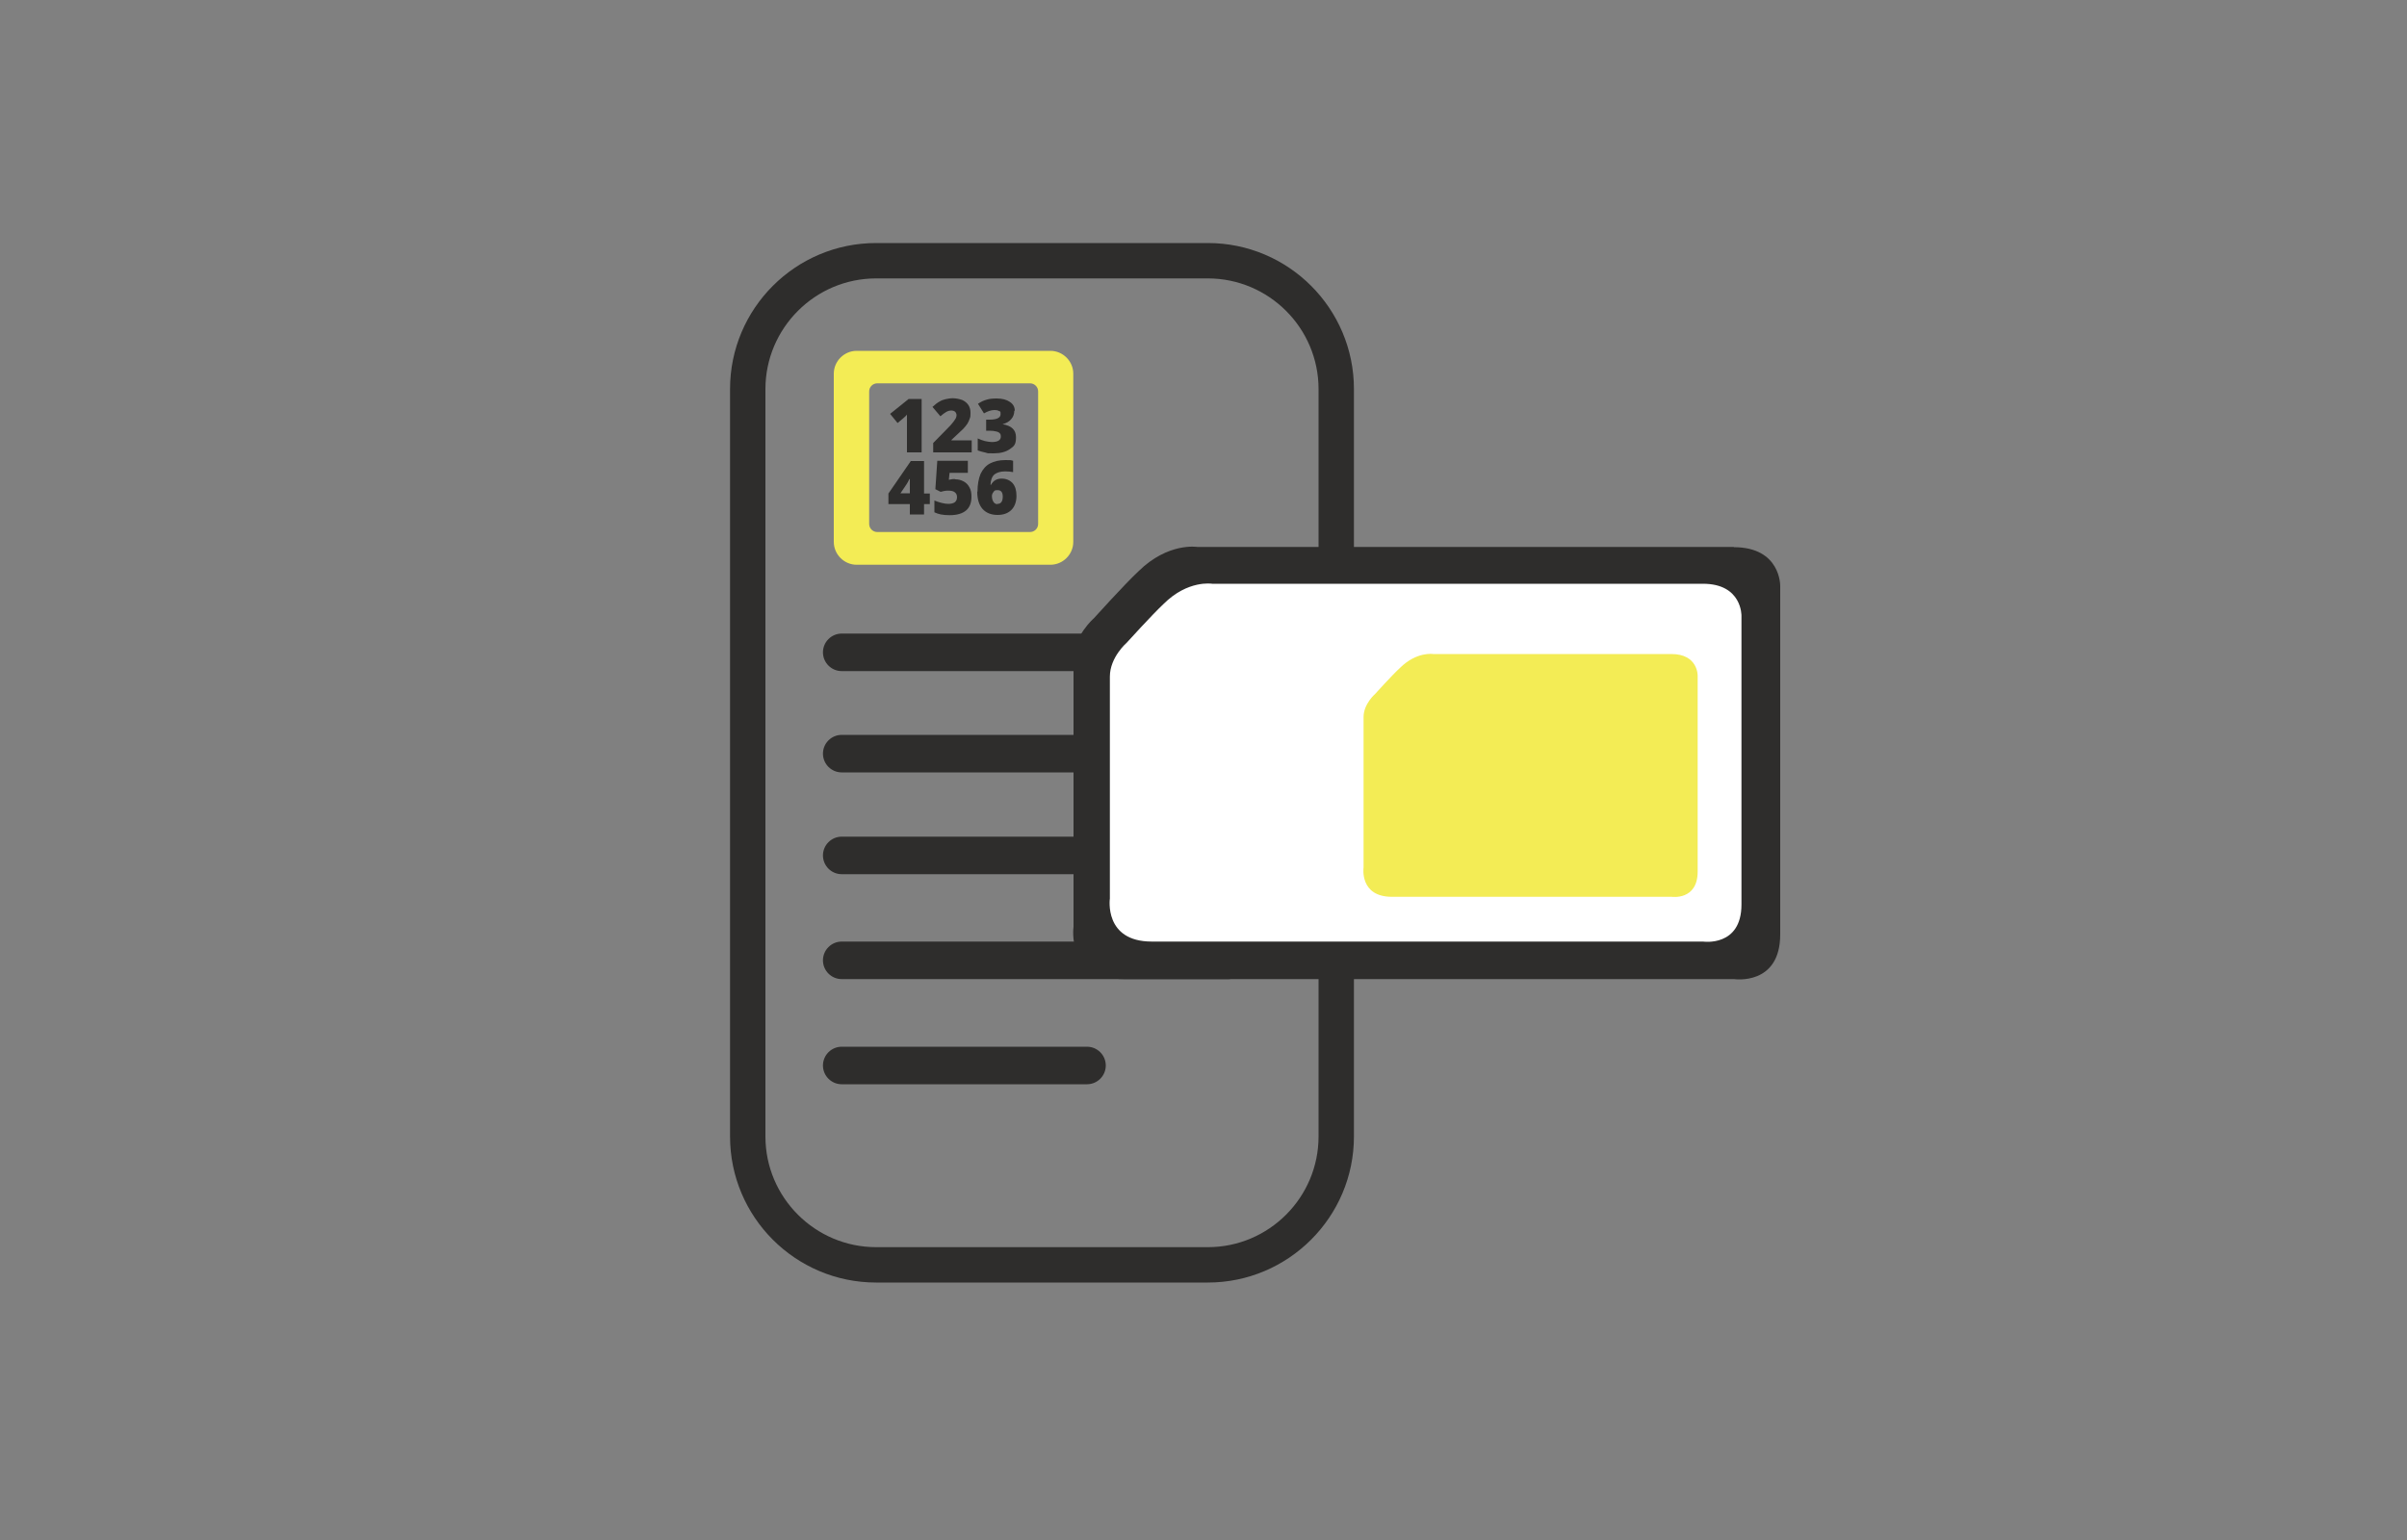 <?xml version="1.0" encoding="UTF-8"?>
<svg xmlns="http://www.w3.org/2000/svg" version="1.1" viewBox="0 0 1000 640">
  <rect x="0" y="0" width="1000" height="640" fill="#808080" stroke="none"/>
  <!-- Generator: Adobe Illustrator 29.5.1, SVG Export Plug-In . SVG Version: 2.1.0 Build 141)  -->
  <defs>
    <style>
      .st0 {
        fill: #f7ed51;
      }

      .st1 {
        fill: none;
        stroke: #d4d4d4;
      }

      .st1, .st2, .st3 {
        stroke-miterlimit: 10;
      }

      .st4 {
        fill: #050606;
      }

      .st5, .st2, .st3 {
        fill: #fff;
      }

      .st6 {
        fill: #12161a;
      }

      .st7 {
        fill: #2e2d2c;
      }

      .st2 {
        stroke: #000;
      }

      .st2, .st3 {
        stroke-width: 5px;
      }

      .st8 {
        fill: #f3ec55;
      }

      .st9 {
        fill: #f0e65d;
      }

      .st10 {
        fill: #faed22;
      }

      .st11 {
        display: none;
      }

      .st12 {
        fill: #f9f4a8;
      }

      .st3 {
        stroke: #050606;
      }
    </style>
  </defs>
  <g id="Layer_1" class="st11">
    <g>
      <g id="Layer_2">
        <g>
          <path class="st4" d="M760.9,388.5h-416.3c-9.6,0-17.4-7.8-17.4-17.4V123.7c0-9.6,7.8-17.4,17.4-17.4h416.3c9.6,0,17.4,7.8,17.4,17.4v247.3c0,9.6-7.8,17.4-17.4,17.4Z"/>
          <path class="st3" d="M740.8,366h-416.3c-9.6,0-17.4-7.8-17.4-17.4V101.3c0-9.6,7.8-17.4,17.4-17.4h416.3c9.6,0,17.4,7.8,17.4,17.4v247.3c0,9.6-7.8,17.4-17.5,17.4h0Z"/>
          <path class="st8" d="M718.6,199.7h-103.8s-6.7.2-9.3,2.7-10.6,11-10.6,11c0,0-4,2.5-4,7v52.6s-1.4,10.1,9.8,10.1h118s8.9,1.4,8.9-8.6v-67.4s.1-7.5-9-7.5h0Z"/>
          <path class="st12" d="M710.2,210.5h-56.5s-3.7-.2-5.8,1.9c-2.1,2.1-9.6,9.1-9.6,9.1,0,0-1.7,1.2-1.7,5v42.7s.2,4.2,4.7,4.2h69s5.2.2,5.2-4.2v-54.6s-.4-4.1-5.2-4.1h0Z"/>
          <path class="st5" d="M705.3,225.9h-49.7s-2.7,0-4.6,1.7-5.2,5.5-5.2,5.5c0,0-1.7,3.1-1.7,5v28.3s.8,5.4,4.6,5.4h56.5s3.7.2,3.7-4.8v-37.5s-.4-3.5-3.7-3.5h0Z"/>
          <g>
            <path d="M610.3,311.2l-2.6-6.8h0v6.8h-.8v-7.6h1.4l2.4,6.3h0l2.4-6.3h1.3v7.6h-.9v-6.7h0l-2.6,6.8h-.7Z"/>
            <path d="M616.4,304c0-.2,0-.4.1-.4s.2-.1.4-.1.2,0,.4.1c0,0,.1.2.1.4s0,.4-.1.4-.2.1-.4.1-.3,0-.4-.1c-.1,0-.1-.2-.1-.4ZM617.3,311.2h-.9v-5.7h.9v5.7Z"/>
            <path d="M623.1,311.2v-3.7c0-.4,0-.8-.3-1-.2-.2-.6-.4-1-.4s-1,.1-1.3.5-.4.9-.4,1.6v3h-.9v-5.7h.7v.8h.1c.2-.3.4-.5.7-.6s.6-.2,1.1-.2c.7,0,1.2.1,1.6.5s.5.9.5,1.6v3.7h-.9Z"/>
            <path d="M625.6,304c0-.2,0-.4.1-.4s.2-.1.4-.1.2,0,.4.1c0,0,.1.2.1.4s0,.4-.1.4-.2.1-.4.1-.3,0-.4-.1c0,0-.1-.2-.1-.4ZM626.6,311.2h-.9v-5.7h.9v5.7Z"/>
          </g>
          <g>
            <path d="M653.8,311.2l-2.6-6.8h0v6.8h-.8v-7.6h1.4l2.4,6.3h0l2.4-6.3h1.3v7.6h-.9v-6.7h0l-2.6,6.8h-.7Z"/>
            <path d="M659.9,304c0-.2,0-.4.1-.4s.2-.1.4-.1.2,0,.4.1c0,0,.1.2.1.4s0,.4-.1.4-.2.1-.4.1-.3,0-.4-.1-.1-.2-.1-.4ZM660.8,311.2h-.9v-5.7h.9v5.7Z"/>
            <path d="M664.9,311.4c-.8,0-1.4-.2-1.9-.8s-.6-1.2-.6-2.2.2-1.7.7-2.2c.4-.5,1.2-.8,2-.8s.6,0,.8,0c.3,0,.5.1.6.2l-.3.7c-.2,0-.4-.1-.6-.2h-.6c-1.2,0-1.7.7-1.7,2.2s.1,1.2.4,1.7c.3.4.7.6,1.2.6s1,0,1.4-.3v.8c-.4.2-.9.3-1.4.3h0Z"/>
            <path d="M670.3,305.4h.6v.8c-.4,0-.6,0-.8,0-.4,0-.9.2-1.2.6s-.5.9-.5,1.4v3h-.9v-5.7h.7v1.1h.1c.2-.4.4-.6.8-.9.4-.2.6-.3,1-.3h0Z"/>
            <path d="M677,308.3c0,.9-.2,1.7-.7,2.2-.4.5-1.2.8-1.9.8s-1-.1-1.4-.4c-.4-.2-.7-.6-.9-1s-.4-1-.4-1.6c0-.9.2-1.7.7-2.2s1.1-.8,1.9-.8,1.4.3,1.9.8c.5.5.7,1.2.7,2.2h0ZM672.7,308.3c0,.7.1,1.3.4,1.7.3.4.7.6,1.3.6s1-.2,1.3-.6c.3-.4.4-.9.4-1.7s-.1-1.3-.4-1.7c-.3-.4-.7-.6-1.3-.6s-1,.2-1.3.6c-.2.4-.4.9-.4,1.7Z"/>
          </g>
          <g>
            <path d="M707.3,311.2h-1l-4.2-6.4h0c0,.8,0,1.4,0,2.1v4.3h-.8v-7.6h1l4.2,6.4h0v-6.4h.8v7.6h0Z"/>
            <path d="M712.9,311.2l-.2-.8h0c-.3.4-.6.6-.9.7s-.6.2-1.1.2-1-.1-1.4-.4-.5-.7-.5-1.2c0-1.2.9-1.8,2.8-1.8h1v-.4c0-.4,0-.8-.3-1-.2-.2-.5-.4-.9-.4s-1,.1-1.7.4l-.3-.6c.3-.1.6-.3.9-.4s.6-.1,1-.1c.6,0,1.2.1,1.5.4s.5.8.5,1.4v3.9h-.6,0ZM710.9,310.7c.6,0,1-.1,1.3-.4s.4-.7.4-1.2v-.5h-.9c-.7,0-1.2.1-1.5.4-.3.2-.4.5-.4.9s0,.6.3.7c.2.2.4.3.8.3h0Z"/>
            <path d="M719.2,311.2v-3.7c0-.4,0-.8-.3-1-.2-.2-.6-.4-1-.4s-1,.1-1.3.5-.4.9-.4,1.6v3h-.9v-5.7h.7v.8h.1c.2-.3.4-.5.7-.6s.6-.2,1.1-.2c.7,0,1.2.1,1.6.5s.5.9.5,1.6v3.7h-.9Z"/>
            <path d="M726.8,308.3c0,.9-.2,1.7-.7,2.2-.4.5-1.2.8-1.9.8s-1-.1-1.4-.4c-.4-.2-.7-.6-.9-1s-.4-1-.4-1.6c0-.9.2-1.7.7-2.2s1.1-.8,1.9-.8,1.4.3,1.9.8c.5.5.7,1.2.7,2.2h0ZM722.5,308.3c0,.7.1,1.3.4,1.7.3.4.7.6,1.3.6s1-.2,1.3-.6c.3-.4.4-.9.4-1.7s-.1-1.3-.4-1.7c-.3-.4-.7-.6-1.3-.6s-1,.2-1.3.6c-.2.4-.4.9-.4,1.7Z"/>
          </g>
          <circle class="st0" cx="597.7" cy="307.1" r="6.5"/>
          <circle class="st12" cx="641.2" cy="307.1" r="6.5"/>
          <circle class="st1" cx="692.1" cy="307.1" r="6.5"/>
          <g>
            <path class="st6" d="M489,199.7v30.4c.4.2.6,0,.9-.1,16.8-7.3,35.4,2.4,38.9,20.4,2.9,15-7.6,30-22.8,32.4-11.1,1.7-20.2-2-27.2-10.9-.5-.6-.6-1.1-.1-1.9,6.6-11.5,4.7-26-4.7-35.4s-.6-1-.6-1.7c0-5.7.1-11.4,0-17.1-.2-8.9,6.5-15.1,13.2-16,0,0,.1-.1.2-.2h2.3ZM513.6,255.8c0-3.9-1-7-3.2-9.8-4.5-5.7-12.4-6.1-17.4-.9-5.3,5.5-5.3,15,0,20.6,4.7,4.8,11.8,4.9,16.5,0,2.8-2.9,4-6.4,4.1-9.9h0Z"/>
            <path class="st6" d="M556.2,199.7c.5.4,1.1.3,1.7.4,6.9,1.7,11.9,7.7,11.9,14.7v67.5c0,22.5-.4.9-1,.9-8-.5-14.5-7.3-14.5-15.3v-68.2h2,0Z"/>
            <path class="st6" d="M335.6,267.9v-12.6c0-16.6,14.5-29.5,30.9-27.7,6.3.6,11.8,3.2,16.3,7.6.6.6.9.6,1.5,0,12.1-11.7,31.7-10.1,41.7,3.4.5.6.5,1.1,0,1.8-5,9-5.5,18.3-1.2,27.6,1.4,3.1,1.6,6,.1,9-.9,1.8-1.8,3.5-2.8,5.3-.4.6-.6.6-1.2.4-3-1.1-5.1-4-5.1-7.4v-20.2c0-3-.9-5.8-2.6-8.3-4.9-7.1-14.5-7.1-19.3,0-1.7,2.4-2.7,5.3-2.7,8.3v20.4c0,3.4-2.2,6.2-5.3,7.3-3.2,1.1-6.5,0-8.7-2.5-1.3-1.6-1.7-3.5-1.7-5.5v-18.9c0-2.7-.4-5.3-1.8-7.7-2.3-4.1-5.7-6.7-10.6-6.7s-8.2,2.7-10.5,6.8c-1.2,2.2-1.7,4.7-1.7,7.3v11.8c0,7.8-5,13.8-12.4,15.5-2.1.4-3.2-.4-3.2-2.4v-12.5h0Z"/>
            <path class="st10" d="M424.6,283.1c.9-1.7,1.7-3.2,2.5-4.8,1.9-3.7,1.9-7.3,0-11.2-7.9-16.5,2.4-36,20.6-39.2,15.5-2.7,30.1,8,32.4,23.6,2.2,14.8-8.1,28.8-23.1,31.2-6.2,1-12.1.1-17.5-2.8-1.9-1-3.5-.9-5.1.2-2.4,1.7-5,2.6-7.9,2.9-.6,0-1.2.1-1.8,0h0ZM433.5,247.2c.4-.4.6-.5.6-.6.6-.9,1.2-.9,1.9,0,1.5,1.7,3.1,3.2,4.7,4.7.2.2.4.7.8.4.6-.7,1.7-1.2,1.6-2.4-.1-.9,0-1.9,0-3,1.4.9,2,1.9,1.8,3.5-.3,1.9,0,3.7,1.8,4.9.6.4.6.8,0,1.4-3.8,3.7-7.6,7.6-11.4,11.3-.5.5-.6.8,0,1.2,1.2,1.2,2.4,2.3,3.5,3.5.6.7,1,.8,1.7,0,3.6-3.7,7.3-7.3,10.9-10.9s1.1-.9,1.8,0c3.7,3.7,7.5,7.5,11.2,11.2s.8.6,1.4,0c1.2-1.2,2.4-2.4,3.6-3.6.6-.6.6-.9,0-1.5-3.8-3.7-7.6-7.6-11.4-11.3-.6-.5-.6-.9,0-1.4,1.6-1.1,2.2-2.6,1.8-4.5v-1.1c-.2-1.4.7-2,1.7-2.8v2.5c-.1,1.1.4,1.8,1.2,2.6.6.5.8.4,1.3,0,1.8-1.9,3.7-3.7,5.5-5.5.6.4,1,1.1,1.7,1.4,0-3-1.7-6.3-3.9-8.1-2.1-1.6-4.7-1.7-6.7,0-2.1,1.9-4.1,4-6.1,6s-.4.4,0,.7c.4.4,1.1.6,1,1.2-.1.5-.8.9-1.2,1.3l-1.4,1.4c-.4.4-.6.4-1,0-.6-.6-1.2-1.2-1.8-1.8-.9-.6-1-1.3,0-2,.4-.3.5-.6,0-1-1.9-1.8-3.7-3.7-5.7-5.6-2-1.9-4.8-2-7-.3-2.5,2.1-3.7,4.8-3.9,8.3h-.1Z"/>
            <path class="st6" d="M548.6,255.3v20.2c0,6-6.5,9.6-11.7,6.5-2.4-1.4-3.8-3.6-3.8-6.4v-40.6c0-4.2,3.5-7.6,7.8-7.6s7.7,3.4,7.7,7.6c0,6.7,0,13.5,0,20.3h0Z"/>
            <path class="st6" d="M352.9,213.7c1.2.5,1.7,1.4,1.8,2.7.1,1.2.3,2.4.4,3.6,0,.6.2,1.2.5,1.8-1.7.4-1.9.3-2-1.3-.1-1.3-.2-2.6-.4-3.9-.2-1.6-.8-2.1-2.4-2.2h-5c-.6,0-.8.2-.8.8v5.9c0,.6,0,.9-.8.9s-.8-.3-.8-.9v-15.1c0-.6.1-.9.9-.9,2.2,0,4.5,0,6.8,0,2.3,0,3.9,1.2,4.3,3,.6,2.3-.2,4.1-2.4,5.5h0ZM344.9,209.6v2.7c0,.3,0,.7.4.6,1.9,0,3.9.2,5.9-.1,2-.4,2.7-1.5,2.6-3.6-.1-1.7-1.3-2.7-3.2-2.7h-5c-.6,0-.8.1-.8.7v2.4h0Z"/>
            <path class="st6" d="M397.9,218.2c-.4,2.4-2,3.8-4.4,4-2.8.2-4.7-1-5.5-3.5-.6-1.9-.6-3.9,0-5.8.7-2.4,2.7-3.7,5.3-3.6s4.2,1.6,4.7,4c.4,1.8-.3,2.7-2,2.7h-6c-.7,0-.9.2-.8.9.2,2.7,2.2,4.5,4.9,3.9,1.1-.2,2-.8,2.3-1.8.3-1,.9-.9,1.7-.7h-.1ZM392.6,214.9h3.2c.6,0,.7-.3.6-.8-.3-2.2-1.8-3.5-3.7-3.5s-3.5,1.5-3.7,3.6c0,.6.1.6.6.6,1,0,2,0,3,0h0Z"/>
            <path class="st6" d="M422.3,216.1h-3.9c-.4,0-.6,0-.6.5,0,1.5.4,2.9,1.7,3.7,1.2.9,2.7.9,4,.2.8-.4,1.4-1,1.5-1.8.2-.9.8-.6,1.2-.6.6.2.1.6,0,1-.6,1.9-2.4,3-4.7,3s-4.2-1.1-5-3.2c-.6-1.9-.6-3.9-.1-5.8.7-2.5,2.7-3.9,5.3-3.7,2.6.1,4.2,1.7,4.7,4.2.3,1.6-.4,2.4-1.9,2.4h-2.4,0ZM421.5,214.9h3.2c.4,0,.6,0,.6-.5-.1-2.1-1.7-3.7-3.7-3.7s-3.7,1.5-3.9,3.5c0,.5,0,.7.6.6h3.2Z"/>
            <path class="st6" d="M366.1,220.2c-1.7,1.7-3.7,2.3-5.9,1.7-1.6-.4-2.4-1.5-2.5-3.1-.1-1.6.6-2.7,2.2-3.4,1.2-.5,2.4-.4,3.6-.6.4,0,.7,0,1.1-.1.9-.1,1.7-.3,1.7-1.5s-.5-2.1-1.7-2.4c-1-.3-2-.2-2.9,0-.9.3-1.7.9-1.7,1.8-.1.9-.7.7-1.2.6-.6-.1-.2-.6-.1-.9.2-1.2,1-1.9,2-2.4,1.7-.7,3.4-.7,5.1,0,1.4.5,2,1.6,2,3v6.8c0,2.3,0,1.3,1,1.2.4,0,.4.2.4.5s0,.5-.4.6c-1.3.2-2.1-.3-2.4-1.8h0ZM366,215.6c-1.2.3-2.4.4-3.7.4s-1.7.4-2.4.9c-.7.6-1,1.4-.9,2.2.2.9.9,1.4,1.7,1.7.8.2,1.7.1,2.4,0,2.2-.6,3.1-2.2,2.7-5.2h0Z"/>
            <path class="st6" d="M409.8,222.2c-2.5,0-4.3-1.1-4.7-2.9,0-.4-.5-.9.2-1.1.5-.1,1-.1,1.3.7.6,2.2,4.2,2.9,5.8,1.2.9-1,.6-2.4-.6-2.9-1.2-.4-2.4-.7-3.7-1.1-2.2-.6-2.9-1.7-2.8-3.4.1-1.7,1.4-2.8,3.4-3.1,2.5-.4,4.7.7,5.3,2.8,0,.4.4.9-.1,1-.4.1-1,.2-1.2-.6-.6-2-3.4-2.7-5-1.4-1.2.9-.9,2.5.4,3.2s1.8.5,2.7.8c.6.2,1.3.4,1.9.6,1.2.4,1.9,1.2,1.9,2.5,0,1.4-.5,2.4-1.7,3-1,.6-2,.7-2.9.7h-.1Z"/>
            <path class="st6" d="M430.7,211.5c1.5-2,3.3-2.4,5.4-2,1.7.4,2.7,1.4,2.7,3,.1,2.9,0,5.8,0,8.7,0,.6-.3.6-.6.6s-.8,0-.8-.6v-7.6c-.1-1.9-.6-2.6-2-2.9-1.7-.4-3.4.3-4.2,1.7-.4.8-.6,1.7-.6,2.5v6.1c0,.5,0,.9-.6.9s-.6-.4-.6-.9v-10.3c0-.4-.2-1,.6-1s.6.6.6,1v.9h0Z"/>
            <path class="st6" d="M376.3,216.4v-4.5c0-.7-.2-1-.9-.9-.4,0-.9.2-.9-.6,0-.8.5-.6.9-.6.8,0,1-.3.9-.9v-1.2c0-2,1-2.9,3-2.7.5,0,.6.2.6.6s0,.6-.6.6c-1.4,0-1.6.3-1.7,1.7v.9c-.1.9.2,1.2,1.1,1.1h1c.4,0,.2.5.1.8,0,.4-.5.3-.7.2-1.2-.2-1.5.2-1.5,1.4.1,2.9,0,5.8,0,8.7s0,.9-.8.9-.6-.4-.6-.9v-4.7.2Z"/>
            <path class="st6" d="M382.6,216.4v-4.7c0-.6,0-.9-.8-.9s-1,.3-1-.6.6-.6.9-.5c.8,0,.9-.3.9-.9v-1.2c0-2,1.1-2.9,3-2.7.5,0,.6.3.6.6s0,.6-.6.6c-1.3,0-1.6.3-1.6,1.5v.9c-.1.9.2,1.3,1.2,1.2h.6c.4,0,.4.3.4.6s0,.6-.4.6h-.8c-.8-.1-1,.2-1,.9v9.1c0,3,.2,1-.6,1s-.7-.5-.7-1c-.1-1.5-.1-3-.1-4.5h0Z"/>
            <path class="st6" d="M372.4,215.9v5.3c0,.5,0,.7-.6.7s-.8-.1-.8-.7v-10.8c0-.6.2-.6.7-.6s.7,0,.7.6c0,1.8,0,3.7,0,5.5Z"/>
            <path class="st6" d="M402.1,215.9v5.3c0,.4,0,.8-.6.8s-.8-.1-.8-.7v-10.7c0-.6.2-.7.8-.7s.6.2.6.7v5.4h0Z"/>
            <path class="st6" d="M372.4,206.1c0,.4.2,1-.6,1s-.8-.5-.8-1-.2-1.1.7-1.1.6.6.7,1.1Z"/>
            <path class="st6" d="M402.1,206.1c0,.4.3,1.1-.6,1.1s-.8-.5-.7-1c0-.4-.3-1.1.6-1.1s.6.6.7,1.1h0Z"/>
            <path class="st6" d="M433.5,247.2c.2-3.5,1.4-6.3,4-8.2,2.2-1.7,5-1.6,7,.3,1.9,1.8,3.7,3.7,5.7,5.6.4.4.4.7,0,1-1,.6-.9,1.2,0,2,.6.5,1.2,1.2,1.8,1.8.4.4.6.4,1,0,.4-.5.9-.9,1.4-1.4s1-.8,1.2-1.3c.1-.5-.6-.8-1-1.2s-.2-.4,0-.7c2-2,4-4.1,6.1-6,1.9-1.7,4.7-1.7,6.7,0,2.3,1.7,3.9,5,3.9,8.1-.7-.3-1-1-1.7-1.4-1.8,1.8-3.7,3.7-5.5,5.5-.4.5-.7.6-1.3,0-.8-.7-1.2-1.4-1.2-2.6,0-.8,0-1.5,0-2.5-1,.8-2,1.4-1.7,2.8v1.1c.3,1.9-.2,3.4-1.8,4.5-.6.4-.6.8,0,1.4,3.8,3.7,7.6,7.6,11.4,11.3.6.6.6.9,0,1.5-1.2,1.2-2.4,2.4-3.6,3.6-.6.6-.9.5-1.4,0-3.7-3.7-7.5-7.4-11.2-11.2-.8-.8-1.2-.6-1.8,0-3.6,3.7-7.3,7.3-10.9,10.9-.7.8-1.1.6-1.7,0-1.1-1.2-2.3-2.4-3.5-3.5-.5-.5-.5-.8,0-1.2,3.8-3.7,7.6-7.6,11.4-11.3.6-.5.6-.9,0-1.4-1.9-1.2-2-3-1.8-4.9.2-1.5-.4-2.6-1.8-3.5,0,1,0,2,0,3,.1,1.3-.9,1.7-1.6,2.4-.3.4-.6-.2-.8-.4-1.6-1.6-3.2-3-4.7-4.7-.8-.9-1.3-.9-1.9,0-.1,0-.3.2-.7.6h.1Z"/>
          </g>
        </g>
      </g>
      <g id="Layer_4">
        <circle class="st2" cx="340.5" cy="437.3" r="118.8"/>
      </g>
      <g id="Layer_5">
        <g>
          <path d="M279.9,411.8c0,2.5-.8,4.5-2.5,5.8-1.7,1.4-4,2-7.1,2h-2.5v9.1h-4v-24.3h7c3,0,5.3.6,6.8,1.9,1.5,1.2,2.2,3.1,2.2,5.5h0ZM267.8,416.4h2.1c2,0,3.5-.4,4.5-1.1s1.4-1.8,1.4-3.3-.4-2.4-1.3-3.1c-.9-.7-2.2-1-4-1h-2.7v8.6h0Z"/>
          <path d="M304.7,404.5v15.8c0,1.8-.4,3.4-1.2,4.7s-1.9,2.4-3.3,3.1-3.2,1.1-5.3,1.1c-3,0-5.4-.8-7-2.4s-2.5-3.8-2.5-6.6v-15.7h4v15.4c0,2,.4,3.5,1.4,4.5.9.9,2.4,1.4,4.2,1.4,3.7,0,5.6-1.9,5.6-5.9v-15.4h4Z"/>
          <path d="M330.3,428.9h-4.6l-7.6-11-2.4,1.9v9.1h-4v-24.3h4v11.6c1.1-1.4,2.2-2.6,3.2-3.9l6.5-7.8h4.5c-4.2,5-7.3,8.6-9.1,10.6l9.4,13.7h0Z"/>
          <path d="M344.1,428.9h-3.9v-15.7c0-1.9,0-3.4.1-4.5-.2.3-.6.6-.9.9s-1.7,1.4-3.7,3l-1.9-2.4,7.1-5.6h3.2v24.3Z"/>
          <path d="M273.5,469.7h-3.9v-15.7c0-1.9,0-3.4.1-4.5-.2.3-.6.6-.9.9s-1.7,1.4-3.7,3l-1.9-2.4,7.1-5.6h3.2v24.3h0Z"/>
          <path d="M298.9,469.7h-16.5v-2.9l6.3-6.3c1.9-1.9,3.1-3.2,3.7-4s1-1.5,1.3-2.2.4-1.4.4-2.2-.4-1.9-1-2.6c-.6-.6-1.6-.9-2.7-.9s-1.8.2-2.7.5c-.9.4-1.9,1-3,1.9l-2.1-2.6c1.4-1.2,2.7-1.9,4-2.4s2.7-.7,4.1-.7c2.2,0,4.1.6,5.5,1.8s2,2.8,2,4.7-.2,2.2-.6,3.1-1,2-1.8,3-2.2,2.4-4.1,4.2l-4.2,4.1h0c0,.1,11.6.1,11.6.1v3.5h0Z"/>
          <path d="M318.3,451c0,1.5-.4,2.8-1.4,3.9s-2.2,1.7-3.8,2.1h0c1.9.4,3.5,1,4.4,1.9,1,1,1.4,2.2,1.4,3.9,0,2.4-.8,4.2-2.4,5.4-1.7,1.3-4,1.9-7,1.9s-5-.4-6.8-1.3v-3.5c1,.5,2.2.9,3.2,1.2,1.2.3,2.2.4,3.3.4,1.9,0,3.3-.4,4.2-1s1.4-1.8,1.4-3.2-.5-2.2-1.6-2.9-2.7-.9-4.9-.9h-2.1v-3.2h2.2c3.9,0,5.8-1.4,5.8-4s-.4-1.8-1-2.4c-.6-.6-1.7-.9-3-.9s-1.8.1-2.7.4c-.9.3-1.9.8-3,1.5l-1.9-2.7c2.2-1.7,4.8-2.4,7.8-2.4s4.4.5,5.8,1.6c1.4,1,2,2.4,2,4.3h.1Z"/>
          <path d="M340.3,464.4h-3.2v5.3h-3.8v-5.3h-11.1v-3l11.1-16h3.8v15.8h3.2v3.2ZM333.3,461.2v-6.1c0-2.2,0-4,.1-5.3h-.1c-.3.7-.8,1.7-1.4,2.7l-6,8.8h7.5Z"/>
          <path d="M351.6,454.6c2.4,0,4.4.6,5.8,1.9s2.2,3,2.2,5.3-.8,4.6-2.4,6.1-4,2.2-6.9,2.2-4.9-.4-6.4-1.3v-3.5c.9.5,1.9.9,3.1,1.2s2.2.4,3.2.4c1.8,0,3.1-.4,4-1.2s1.4-1.9,1.4-3.5c0-2.9-1.9-4.4-5.5-4.4s-1.2,0-1.9.1-1.4.2-2,.4l-1.7-1,.9-11.9h12.7v3.5h-9.1l-.6,6c.4,0,.9-.1,1.4-.2.6-.1,1.2-.1,2-.1h0Z"/>
          <path d="M363.7,459.4c0-9.5,3.9-14.2,11.7-14.2s2.2,0,3.1.3v3.2c-.9-.2-1.8-.4-2.9-.4-2.6,0-4.5.7-5.9,2.1s-2,3.7-2.2,6.7h.2c.5-.9,1.2-1.6,2.2-2.1.9-.5,2-.7,3.3-.7,2.2,0,3.9.6,5.2,2,1.2,1.4,1.8,3.2,1.8,5.5s-.7,4.5-2.2,6c-1.4,1.4-3.4,2.2-5.8,2.2s-3.2-.4-4.5-1.2-2.3-2-2.9-3.7c-.7-1.7-1-3.5-1-5.8h0ZM372.1,466.9c1.4,0,2.4-.4,3.1-1.3s1.1-2.1,1.1-3.7-.4-2.5-1-3.3-1.7-1.2-3-1.2-1.7.2-2.3.6c-.7.4-1.3.9-1.7,1.4-.4.6-.6,1.2-.6,1.9,0,1.6.4,2.9,1.3,4,.8,1,1.9,1.6,3.2,1.6h0Z"/>
          <path d="M386.7,469.7l9.6-20.9h-12.7v-3.5h16.8v2.7l-9.6,21.6h-4.2Z"/>
          <path d="M412.4,445.1c2.3,0,4.1.5,5.5,1.6s2,2.4,2,4.2-1.5,4.5-4.5,6c1.9.9,3.2,1.9,4.1,3,.8,1,1.2,2.2,1.2,3.5,0,2-.7,3.6-2.2,4.8s-3.5,1.8-6,1.8-4.7-.6-6.1-1.7-2.2-2.7-2.2-4.8.4-2.6,1.2-3.7,2-2,3.7-2.9c-1.5-.9-2.5-1.8-3.2-2.8s-.9-2.1-.9-3.3c0-1.8.7-3.2,2.1-4.2,1.4-1,3.2-1.6,5.5-1.6h-.2ZM407.9,463.4c0,1.2.4,2,1.2,2.7s1.9.9,3.3.9,2.5-.4,3.3-1,1.2-1.6,1.2-2.7-.4-1.7-1.1-2.4-1.8-1.4-3.3-2.1l-.5-.2c-1.4.6-2.5,1.4-3.2,2.1-.6.8-1,1.7-1,2.7h0ZM412.4,448.1c-1.1,0-2,.3-2.7.8-.6.6-1,1.3-1,2.2s.1,1.1.4,1.6.6.9,1.1,1.2c.4.4,1.2.8,2.4,1.4,1.4-.6,2.2-1.2,2.8-1.9.6-.6.8-1.4.8-2.2s-.4-1.7-1-2.2-1.6-.9-2.7-.9h0Z"/>
        </g>
      </g>
    </g>
  </g>
  <g id="Layer_21" data-name="Layer_2" class="st11">
    <g id="Layer_3">
      <g>
        <path d="M370.3,502.3h-16.4c-24.6,0-44.7-20-44.7-44.7V135.7c0-24.6,20-44.7,44.7-44.7h239.1c24.6,0,44.7,20,44.7,44.7v5.9h-15.8v-5.9c0-16-12.9-28.9-28.9-28.9h-239.1c-16,0-28.9,12.9-28.9,28.9v321.9c0,16,12.9,28.9,28.9,28.9h16.4v15.8Z"/>
        <path d="M646.2,548.9h-239.1c-24.6,0-44.7-20-44.7-44.7V182.4c0-24.6,20-44.7,44.7-44.7h239.1c24.6,0,44.7,20,44.7,44.7v321.9c0,24.6-20,44.7-44.7,44.7ZM407,153.5c-16,0-28.9,12.9-28.9,28.9v321.9c0,16,12.9,28.9,28.9,28.9h239.1c16,0,28.9-12.9,28.9-28.9V182.4c0-16-12.9-28.9-28.9-28.9h-239.1Z"/>
        <rect class="st9" x="428.1" y="204.9" width="55.2" height="43.8"/>
        <rect x="428.1" y="264.5" width="55.2" height="15.8"/>
        <rect x="428.1" y="366.3" width="55.2" height="15.8"/>
        <rect x="428.1" y="397.8" width="55.2" height="15.8"/>
        <rect x="501.3" y="366.3" width="55.2" height="15.8"/>
        <rect x="501.3" y="397.8" width="55.2" height="15.8"/>
        <rect x="574.6" y="366.3" width="55.2" height="15.8"/>
        <rect x="574.6" y="397.8" width="55.2" height="15.8"/>
        <rect x="428.1" y="303.2" width="201.7" height="15.8"/>
        <rect x="428.1" y="334.8" width="201.7" height="15.8"/>
        <rect x="428.1" y="429.4" width="201.7" height="15.8"/>
        <rect x="428.1" y="460.9" width="100.8" height="15.8"/>
      </g>
    </g>
  </g>
  <g id="Layer_31" data-name="Layer_3" class="st11">
    <g id="Layer_22" data-name="Layer_2">
      <g>
        <path d="M461.2,140c-8.1-13.8-23.1-23.1-40.2-23.1h-137c-25.6,0-46.5,20.9-46.5,46.5v313.3c0,25.6,20.9,46.5,46.5,46.5h137c25.6,0,46.5-20.9,46.5-46.5v-68.8l15.8-.5v69.2c0,34.4-27.9,62.3-62.3,62.3h-137c-34.4,0-62.3-27.9-62.3-62.3V163.4c0-34.4,27.9-62.3,62.3-62.3h137c25.8,0,47.9,15.7,57.4,38l-17.2.9h0Z"/>
        <rect x="229.5" y="166.7" width="170.5" height="15.8"/>
        <rect x="229.5" y="460.4" width="245.8" height="15.8"/>
        <rect x="320.8" y="493.9" width="63.2" height="15.8"/>
        <circle cx="353.8" cy="141.1" r="10.9"/>
        <path d="M526.1,216.6h-4.1v7.2h-10v-7.2h-14.8v-7.4l15.6-22.7h9.3v22.6h4.1v7.6h0ZM512.2,209v-7.6c0-1.4.1-2.1.1-2.2h-.3c-.6,1.3-1.2,2.6-2,3.7l-4.1,6.2h6.2Z"/>
        <path d="M548,199.3c2.2,0,4.1.5,5.8,1.5,1.7,1,3.1,2.4,4.1,4.2,1,1.8,1.4,3.9,1.4,6.3,0,4.2-1.2,7.4-3.7,9.6s-6.3,3.4-11.4,3.4-7.9-.7-10.7-2v-8.2c1.5.7,3.2,1.2,5.1,1.7,1.8.5,3.5.7,4.8.7,1.9,0,3.3-.4,4.3-1.2,1-.8,1.5-2,1.5-3.5s-.5-2.6-1.5-3.4c-1.1-.8-2.6-1.2-4.7-1.2s-3.3.3-5.1.9l-3.7-1.8,1.4-19.8h21.3v8.4h-12.7l-.5,4.9c1.3-.3,2.3-.4,2.8-.4.4,0,.9,0,1.4,0Z"/>
        <path d="M567.3,208.1c0-5.2.7-9.5,2.2-12.7,1.5-3.2,3.7-5.6,6.6-7.2,2.9-1.5,6.5-2.3,10.8-2.3s3.3.1,5.3.5v7.9c-1.7-.3-3.5-.5-5.5-.5-3.4,0-5.9.7-7.6,2.2s-2.6,3.9-2.7,7.3h.3c1.5-2.9,4-4.3,7.4-4.3s5.9,1.1,7.8,3.2,2.8,5.1,2.8,8.9-1.2,7.4-3.5,9.7c-2.3,2.4-5.6,3.5-9.7,3.5s-7.9-1.4-10.4-4.3c-2.6-3-3.8-7-3.8-12.1h0ZM581.1,216.3c1.1,0,2-.4,2.6-1.2.7-.8,1-2.1,1-3.9,0-3-1.2-4.5-3.5-4.5s-2.1.4-2.8,1.2c-.7.8-1.1,1.7-1.1,2.9s.3,3,1.1,4c.8,1,1.7,1.5,2.8,1.5h0Z"/>
        <path d="M605.4,223.8l12.8-29h-16.2v-8.3h27v6l-13.2,31.4h-10.4Z"/>
        <path d="M650.1,185.9c3.9,0,7,.8,9.2,2.4s3.3,3.8,3.3,6.8-.5,3.7-1.6,5.2c-1.1,1.5-2.7,2.8-4.9,3.9,2.8,1.6,4.7,3.2,5.8,4.7,1.1,1.6,1.7,3.2,1.7,5.1,0,3.4-1.2,5.9-3.6,7.8s-5.8,2.8-10.1,2.8-7.8-.9-10.1-2.7c-2.4-1.8-3.5-4.3-3.5-7.7s.5-4,1.6-5.5c1.1-1.5,2.8-2.9,5.3-4.1-2-1.3-3.4-2.8-4.3-4.3-.9-1.5-1.4-3.2-1.4-5.1,0-2.9,1.1-5.1,3.4-6.7,2.2-1.6,5.3-2.4,9.3-2.4h0ZM645.7,213.6c0,1.1.4,1.9,1.1,2.6.7.7,1.8,1,3.2,1,3,0,4.5-1.1,4.5-3.3s-.3-1.6-1-2.5c-.7-.8-1.8-1.7-3.5-2.7-1.5.8-2.6,1.6-3.3,2.4-.7.7-1,1.6-1,2.5ZM650.1,193.2c-.9,0-1.6.3-2.2.7s-.9,1.2-.9,2c0,1.4,1,2.8,3,3.9,1.2-.7,2-1.3,2.5-1.9s.7-1.2.7-2-.3-1.4-.9-2c-.7-.5-1.4-.7-2.2-.7h0Z"/>
        <path d="M674.6,223.8l12.8-29h-16.2v-8.3h27v6l-13.2,31.4h-10.4Z"/>
        <path d="M705.7,208.1c0-5.2.7-9.5,2.2-12.7,1.5-3.2,3.7-5.6,6.6-7.2,2.9-1.5,6.5-2.3,10.8-2.3s3.3.1,5.3.5v7.9c-1.7-.3-3.5-.5-5.5-.5-3.4,0-5.9.7-7.6,2.2s-2.6,3.9-2.7,7.3h.3c1.5-2.9,4-4.3,7.4-4.3s5.9,1.1,7.8,3.2,2.8,5.1,2.8,8.9-1.2,7.4-3.5,9.7c-2.3,2.4-5.6,3.5-9.7,3.5s-7.9-1.4-10.4-4.3c-2.6-3-3.8-7-3.8-12.1h0ZM719.5,216.3c1.1,0,2-.4,2.6-1.2.7-.8,1-2.1,1-3.9,0-3-1.2-4.5-3.5-4.5s-2.1.4-2.8,1.2c-.7.8-1.1,1.7-1.1,2.9s.3,3,1.1,4c.8,1,1.7,1.5,2.8,1.5h0Z"/>
        <path d="M526.1,284.5h-4.1v7.2h-10v-7.2h-14.8v-7.4l15.6-22.7h9.3v22.6h4.1v7.6h0ZM512.2,276.9v-7.7c0-1.4.1-2.1.1-2.2h-.3c-.6,1.3-1.2,2.6-2,3.7l-4.1,6.2h6.2Z"/>
        <path d="M548,267.2c2.2,0,4.1.5,5.8,1.5,1.7,1,3.1,2.4,4.1,4.2,1,1.8,1.4,3.9,1.4,6.3,0,4.2-1.2,7.4-3.7,9.6s-6.3,3.4-11.4,3.4-7.9-.7-10.7-2v-8.3c1.5.7,3.2,1.2,5.1,1.7,1.8.5,3.5.7,4.8.7,1.9,0,3.3-.4,4.3-1.2,1-.8,1.5-2,1.5-3.5s-.5-2.6-1.5-3.4c-1.1-.8-2.6-1.2-4.7-1.2s-3.3.3-5.1.9l-3.7-1.8,1.4-19.8h21.3v8.4h-12.7l-.5,4.9c1.3-.3,2.3-.4,2.8-.4h1.4Z"/>
        <path d="M567.3,275.9c0-5.2.7-9.5,2.2-12.7,1.5-3.2,3.7-5.6,6.6-7.2,2.9-1.5,6.5-2.3,10.8-2.3s3.3.1,5.3.5v7.9c-1.7-.3-3.5-.5-5.5-.5-3.4,0-5.9.7-7.6,2.2s-2.6,3.9-2.7,7.3h.3c1.5-2.9,4-4.3,7.4-4.3s5.9,1.1,7.8,3.2,2.8,5.1,2.8,8.9-1.2,7.4-3.5,9.7c-2.3,2.4-5.6,3.5-9.7,3.5s-7.9-1.4-10.4-4.3c-2.6-3-3.8-7-3.8-12.1h0ZM581.1,284.2c1.1,0,2-.4,2.6-1.2.7-.8,1-2.1,1-3.9,0-3-1.2-4.5-3.5-4.5s-2.1.4-2.8,1.2c-.7.8-1.1,1.7-1.1,2.9s.3,3,1.1,4c.8,1,1.7,1.5,2.8,1.5h0Z"/>
        <path d="M605.4,291.7l12.8-29h-16.2v-8.3h27v6l-13.2,31.4h-10.4Z"/>
        <path d="M650.1,253.7c3.9,0,7,.8,9.2,2.4s3.3,3.8,3.3,6.8-.5,3.7-1.6,5.2c-1.1,1.5-2.7,2.8-4.9,3.9,2.8,1.6,4.7,3.2,5.8,4.7,1.1,1.6,1.7,3.2,1.7,5.1,0,3.4-1.2,5.9-3.6,7.8s-5.8,2.8-10.1,2.8-7.8-.9-10.1-2.7c-2.4-1.8-3.5-4.3-3.5-7.7s.5-4,1.6-5.5c1.1-1.5,2.8-2.9,5.3-4.1-2-1.3-3.4-2.8-4.3-4.3-.9-1.5-1.4-3.2-1.4-5.1,0-2.9,1.1-5.1,3.4-6.7,2.2-1.6,5.3-2.4,9.3-2.4h0ZM645.7,281.4c0,1.1.4,1.9,1.1,2.6.7.7,1.8,1,3.2,1,3,0,4.5-1.1,4.5-3.3s-.3-1.6-1-2.5c-.7-.8-1.8-1.7-3.5-2.7-1.5.8-2.6,1.6-3.3,2.4-.7.7-1,1.6-1,2.5ZM650.1,261c-.9,0-1.6.3-2.2.7-.6.5-.9,1.2-.9,2,0,1.4,1,2.8,3,3.9,1.2-.7,2-1.3,2.5-1.9s.7-1.2.7-2-.3-1.4-.9-2c-.7-.5-1.4-.7-2.2-.7h0Z"/>
        <path d="M674.6,291.7l12.8-29h-16.2v-8.3h27v6l-13.2,31.4h-10.4Z"/>
        <path d="M709.2,291.7l12.8-29h-16.2v-8.3h27v6l-13.2,31.4h-10.4Z"/>
        <path d="M526.1,353.1h-4.1v7.2h-10v-7.2h-14.8v-7.4l15.6-22.7h9.3v22.6h4.1v7.6h0ZM512.2,345.6v-7.6c0-1.4.1-2.1.1-2.2h-.3c-.6,1.3-1.2,2.6-2,3.7l-4.1,6.2h6.2Z"/>
        <path d="M548,335.8c2.2,0,4.1.5,5.8,1.5,1.7,1,3.1,2.4,4.1,4.2,1,1.8,1.4,3.9,1.4,6.3,0,4.2-1.2,7.4-3.7,9.6-2.5,2.2-6.3,3.4-11.4,3.4s-7.9-.7-10.7-2v-8.3c1.5.7,3.2,1.2,5.1,1.7,1.8.5,3.5.7,4.8.7,1.9,0,3.3-.4,4.3-1.2,1-.8,1.5-2,1.5-3.5s-.5-2.6-1.5-3.4c-1.1-.8-2.6-1.2-4.7-1.2s-3.3.3-5.1.9l-3.7-1.8,1.4-19.8h21.3v8.4h-12.7l-.5,4.9c1.3-.3,2.3-.4,2.8-.4h1.4Z"/>
        <path d="M567.3,344.6c0-5.2.7-9.5,2.2-12.7,1.5-3.2,3.7-5.6,6.6-7.2,2.9-1.5,6.5-2.3,10.8-2.3s3.3.1,5.3.5v7.9c-1.7-.3-3.5-.5-5.5-.5-3.4,0-5.9.7-7.6,2.2-1.6,1.5-2.6,3.9-2.7,7.3h.3c1.5-2.9,4-4.3,7.4-4.3s5.9,1.1,7.8,3.2c1.8,2.2,2.8,5.1,2.8,8.9s-1.2,7.4-3.5,9.7-5.6,3.5-9.7,3.5-7.9-1.4-10.4-4.3c-2.6-3-3.8-7-3.8-12.1h0ZM581.1,352.8c1.1,0,2-.4,2.6-1.2s1-2.1,1-3.9c0-3-1.2-4.5-3.5-4.5s-2.1.4-2.8,1.2-1.1,1.7-1.1,2.9.3,3,1.1,4c.8,1,1.7,1.5,2.8,1.5h0Z"/>
        <path d="M605.4,360.3l12.8-29h-16.2v-8.3h27v6l-13.2,31.4h-10.4Z"/>
        <path d="M650.1,322.4c3.9,0,7,.8,9.2,2.4s3.3,3.8,3.3,6.8-.5,3.7-1.6,5.2c-1.1,1.5-2.7,2.8-4.9,3.9,2.8,1.6,4.7,3.2,5.8,4.7,1.1,1.6,1.7,3.2,1.7,5.1,0,3.4-1.2,5.9-3.6,7.8s-5.8,2.8-10.1,2.8-7.8-.9-10.1-2.7c-2.4-1.8-3.5-4.3-3.5-7.7s.5-4,1.6-5.5,2.8-2.9,5.3-4.1c-2-1.3-3.4-2.8-4.3-4.3-.9-1.5-1.4-3.2-1.4-5.1,0-2.9,1.1-5.1,3.4-6.7s5.3-2.4,9.3-2.4h0ZM645.7,350.1c0,1.1.4,1.9,1.1,2.6.7.7,1.8,1,3.2,1,3,0,4.5-1.1,4.5-3.3s-.3-1.6-1-2.5c-.7-.8-1.8-1.7-3.5-2.7-1.5.8-2.6,1.6-3.3,2.4-.7.7-1,1.6-1,2.5h0ZM650.1,329.7c-.9,0-1.6.3-2.2.7-.6.5-.9,1.2-.9,2,0,1.4,1,2.8,3,3.9,1.2-.7,2-1.3,2.5-1.9s.7-1.2.7-2-.3-1.4-.9-2c-.7-.5-1.4-.7-2.2-.7h0Z"/>
        <path d="M674.6,360.3l12.8-29h-16.2v-8.3h27v6l-13.2,31.4h-10.4Z"/>
        <path d="M719.4,322.4c3.9,0,7,.8,9.2,2.4s3.3,3.8,3.3,6.8-.5,3.7-1.6,5.2c-1.1,1.5-2.7,2.8-4.9,3.9,2.8,1.6,4.7,3.2,5.8,4.7,1.1,1.6,1.7,3.2,1.7,5.1,0,3.4-1.2,5.9-3.6,7.8s-5.8,2.8-10.1,2.8-7.8-.9-10.1-2.7c-2.4-1.8-3.5-4.3-3.5-7.7s.5-4,1.6-5.5,2.8-2.9,5.3-4.1c-2-1.3-3.4-2.8-4.3-4.3-.9-1.5-1.4-3.2-1.4-5.1,0-2.9,1.1-5.1,3.4-6.7s5.3-2.4,9.3-2.4h0ZM714.9,350.1c0,1.1.4,1.9,1.1,2.6.7.7,1.8,1,3.2,1,3,0,4.5-1.1,4.5-3.3s-.3-1.6-1-2.5c-.7-.8-1.8-1.7-3.5-2.7-1.5.8-2.6,1.6-3.3,2.4-.7.7-1,1.6-1,2.5h0ZM719.3,329.7c-.9,0-1.6.3-2.2.7-.6.5-.9,1.2-.9,2,0,1.4,1,2.8,3,3.9,1.2-.7,2-1.3,2.5-1.9s.7-1.2.7-2-.3-1.4-.9-2c-.6-.5-1.3-.7-2.2-.7h0Z"/>
        <path d="M750.4,413.7h-330.5c-15.4,0-27.9-12.5-27.9-27.9v-19.6h-55.2c-3.2,0-6-1.9-7.2-4.8-1.2-2.9-.6-6.2,1.6-8.5l60.9-63.4v-128.4c0-15.4,12.5-27.9,27.9-27.9h330.5c15.4,0,27.9,12.5,27.9,27.9v224.7c0,15.4-12.5,27.9-27.9,27.9ZM355.4,350.5h44.5c4.3,0,7.9,3.5,7.9,7.9v27.5c0,6.7,5.5,12.1,12.1,12.1h330.5c6.7,0,12.1-5.5,12.1-12.1v-224.7c0-6.7-5.5-12.1-12.1-12.1h-330.4c-6.7,0-12.1,5.5-12.1,12.1v131.6c0,2-.8,4-2.2,5.5l-50.3,52.3h0Z"/>
        <path class="st9" d="M448,221.3c-2.1,0-4.1-.9-5.6-2.3l-7.9-7.9c-3.1-3.1-3.1-8.1,0-11.2s8.1-3.1,11.2,0l2.3,2.3,17.9-17.9c3.1-3.1,8.1-3.1,11.2,0s3.1,8.1,0,11.2l-23.5,23.5c-1.5,1.4-3.5,2.3-5.6,2.3Z"/>
        <path class="st9" d="M448,292.9c-2.1,0-4.1-.9-5.6-2.3l-7.9-7.9c-3.1-3.1-3.1-8.1,0-11.2s8.1-3.1,11.2,0l2.3,2.3,17.9-17.9c3.1-3.1,8.1-3.1,11.2,0s3.1,8.1,0,11.2l-23.5,23.5c-1.5,1.4-3.5,2.3-5.6,2.3Z"/>
        <path class="st9" d="M448,360.3c-2.1,0-4.1-.9-5.6-2.3l-7.9-7.9c-3.1-3.1-3.1-8.1,0-11.2s8.1-3.1,11.2,0l2.3,2.3,17.9-17.9c3.1-3.1,8.1-3.1,11.2,0s3.1,8.1,0,11.2l-23.5,23.5c-1.5,1.4-3.5,2.3-5.6,2.3Z"/>
      </g>
    </g>
  </g>
  <g id="Layer_41" data-name="Layer_4" class="st11">
    <g id="Layer_42" data-name="Layer_4">
      <g>
        <path d="M568.5,538.9h-137c-34.4,0-62.3-27.9-62.3-62.3V163.4c0-34.4,27.9-62.3,62.3-62.3h137c34.4,0,62.3,27.9,62.3,62.3v313.3c0,34.3-27.9,62.3-62.3,62.3h0ZM431.5,116.9c-25.6,0-46.5,20.9-46.5,46.5v313.3c0,25.6,20.9,46.5,46.5,46.5h137c25.6,0,46.5-20.9,46.5-46.5V163.4c0-25.6-20.9-46.5-46.5-46.5h-137Z"/>
        <rect x="377.1" y="166.8" width="245.8" height="15.8"/>
        <rect x="377.1" y="460.4" width="245.8" height="15.8"/>
        <rect x="468.4" y="493.9" width="63.2" height="15.8"/>
        <circle cx="501.3" cy="141.1" r="10.9" transform="translate(209.1 572.1) rotate(-71.6)"/>
        <path d="M568.5,538.9h-137c-34.4,0-62.3-27.9-62.3-62.3V163.4c0-34.4,27.9-62.3,62.3-62.3h137c34.4,0,62.3,27.9,62.3,62.3v313.3c0,34.3-27.9,62.3-62.3,62.3h0ZM431.5,116.9c-25.6,0-46.5,20.9-46.5,46.5v313.3c0,25.6,20.9,46.5,46.5,46.5h137c25.6,0,46.5-20.9,46.5-46.5V163.4c0-25.6-20.9-46.5-46.5-46.5h-137Z"/>
        <rect x="377.1" y="166.8" width="245.8" height="15.8"/>
        <rect x="377.1" y="460.4" width="245.8" height="15.8"/>
        <rect x="468.4" y="493.9" width="63.2" height="15.8"/>
        <circle cx="501.3" cy="141.1" r="10.9" transform="translate(209.1 572.1) rotate(-71.6)"/>
        <g>
          <rect class="st9" x="421.2" y="282.4" width="81.7" height="15.8"/>
          <rect class="st9" x="544.1" y="282.4" width="34.7" height="15.8"/>
          <path d="M521.7,314.6c-13.4,0-24.3-10.9-24.3-24.3s10.9-24.3,24.3-24.3,24.3,10.9,24.3,24.3-10.9,24.3-24.3,24.3ZM521.7,281.7c-4.7,0-8.5,3.8-8.5,8.5s3.8,8.5,8.5,8.5,8.5-3.8,8.5-8.5-3.8-8.5-8.5-8.5Z"/>
        </g>
        <g>
          <rect class="st9" x="497.2" y="344.8" width="81.7" height="15.8"/>
          <rect class="st9" x="421.2" y="344.8" width="34.7" height="15.8"/>
          <path d="M478.3,328.4c13.4,0,24.3,10.9,24.3,24.3s-10.9,24.3-24.3,24.3-24.3-10.9-24.3-24.3,10.9-24.3,24.3-24.3ZM478.3,361.2c4.7,0,8.5-3.8,8.5-8.5s-3.8-8.5-8.5-8.5-8.5,3.8-8.5,8.5,3.8,8.5,8.5,8.5Z"/>
        </g>
      </g>
    </g>
  </g>
  <g id="Layer_51" data-name="Layer_5" class="st11">
    <g id="Layer_11" data-name="Layer_1">
      <g>
        <polygon class="st9" points="463 315.9 484.9 352.2 473.9 468.3 527.4 468.3 516.4 350.9 536.6 315.9 525.6 283.2 500.2 292.6 474.6 284.4 463 315.9"/>
        <path d="M568.5,538.9h-137c-34.4,0-62.3-27.9-62.3-62.3V163.4c0-34.4,27.9-62.3,62.3-62.3h137c34.4,0,62.3,27.9,62.3,62.3v313.3c0,34.3-27.9,62.3-62.3,62.3h0ZM431.5,116.9c-25.6,0-46.5,20.9-46.5,46.5v313.3c0,25.6,20.9,46.5,46.5,46.5h137c25.6,0,46.5-20.9,46.5-46.5V163.4c0-25.6-20.9-46.5-46.5-46.5h-137Z"/>
        <rect x="377.1" y="166.8" width="245.8" height="15.8"/>
        <rect x="377.1" y="460.4" width="245.8" height="15.8"/>
        <rect x="468.4" y="493.9" width="63.2" height="15.8"/>
        <circle cx="501.3" cy="141.1" r="10.9" transform="translate(209.1 572.1) rotate(-71.6)"/>
        <path d="M568.5,538.9h-137c-34.4,0-62.3-27.9-62.3-62.3V163.4c0-34.4,27.9-62.3,62.3-62.3h137c34.4,0,62.3,27.9,62.3,62.3v313.3c0,34.3-27.9,62.3-62.3,62.3h0ZM431.5,116.9c-25.6,0-46.5,20.9-46.5,46.5v313.3c0,25.6,20.9,46.5,46.5,46.5h137c25.6,0,46.5-20.9,46.5-46.5V163.4c0-25.6-20.9-46.5-46.5-46.5h-137Z"/>
        <rect x="377.1" y="166.8" width="245.8" height="15.8"/>
        <rect x="377.1" y="460.4" width="245.8" height="15.8"/>
        <rect x="468.4" y="493.9" width="63.2" height="15.8"/>
        <circle cx="501.3" cy="141.1" r="10.9" transform="translate(209.1 572.1) rotate(-71.6)"/>
        <polygon points="500.2 301 374.3 254.5 379.9 239.7 500.2 284.2 620.1 239.7 625.7 254.5 500.2 301"/>
        <polygon points="464.3 350.7 374.3 317.5 379.9 302.7 454.8 330.5 471.9 282.3 486.7 287.6 464.3 350.7"/>
        <polygon points="535.7 350.7 513.3 287.6 528.1 282.3 545.2 330.5 620.1 302.7 625.7 317.5 535.7 350.7"/>
      </g>
    </g>
  </g>
  <g id="Layer_6" class="st11">
    <g>
      <path class="st8" d="M540.8,387.7h-27.9c-21.5,0-41.8-8.4-57-23.6-15.2-15.2-23.6-35.4-23.6-57h11c0,38.4,31.2,69.6,69.6,69.6h27.9v11h0Z"/>
      <g>
        <path class="st7" d="M568,398.7c1.1,1.4,1.8,2.4,2.5,3.4,6.8,9.1,13.6,18.1,20.3,27.3.7.9.9,2.5.7,3.6-1.3,5.3-3,10.6-4.2,15.9-1.1,4.7-3.1,8.7-6,12.5-11.6,15.5-23,31.1-34.6,46.6-3.9,5.3-9.4,7.6-15.9,6.3-6.5-1.2-10.7-5.3-12.4-11.7-1.3-5.1-.1-9.8,3-14,10.9-14.6,21.7-29.2,32.4-43.8,1.6-2.2,2.9-4.8,3.6-7.4,3.6-12.6,7-25.3,10.6-38.6Z"/>
        <path class="st7" d="M629.9,258.8c-17.2-.6-30.3-14.5-29.7-31.6.6-16.7,14.7-29.7,31.6-29.2,16.6.6,29.8,14.7,29.2,31.3-.6,16.7-14.6,30-31,29.5Z"/>
        <path class="st7" d="M585,311c-7.6,6.6-14.7,12.5-21.4,18.9-4.2,4.1-5.6,9.7-6.3,15.5-1.4,12-2.9,23.9-4.4,35.9-.9,7.4-7.1,12.5-14.2,11.8-7.3-.7-12.4-6.9-11.5-14.6,1.7-15.3,3.8-30.5,5.7-45.8.3-2.3.5-4.7,1-6.9,1.3-5.6,4.2-10.3,8.7-14,10.7-9,21.4-18.1,32.3-27.1,10.7-8.8,22.8-14.6,37-15.2,12.5-.6,21.6,4.3,27.3,15.8,6,11.9,10.3,24.3,13.8,37.1,2.5,9,7.7,15.4,16.2,19.4,11.4,5.3,22.8,10.7,34.1,16.2,5.1,2.4,7.6,7,7.1,12.5-.4,4.9-3.9,9.5-8.8,10.4-2.8.6-6.1.5-8.6-.6-15.5-7.1-31-14.4-46.4-21.9-5.7-2.8-9.7-7.3-12.3-13.1-1.4-3.1-2.8-6.1-4.8-9-2,9.5-4,18.9-6,28.4-1,4.5-1.8,9-2.9,13.4-.5,1.8,0,3.2.9,4.8,21.9,34.4,43.6,68.8,65.5,103.2,3.3,5.2,4.5,10.6,2.3,16.5-2.5,6.9-7.5,10.9-14.7,11.8-7.3.9-13.1-2-17.1-8.1-8.6-13.4-17.1-26.9-25.6-40.3-19.3-30.5-38.6-61-58-91.4-1-1.7-1.3-3.1-.9-5,4-18.5,7.9-36.9,11.8-55.4.1-.7.2-1.4.4-3Z"/>
      </g>
      <g>
        <path class="st7" d="M356.3,212.9h-17.6v-33.9c0-4.1,0-7.9.3-11.3-1.1,1.3-2.4,2.7-4,4.1l-7.3,6-9-11,22-17.9h15.6v64h0Z"/>
        <path class="st7" d="M416.8,212.9h-46.5v-11.4l15.6-15.8c4.5-4.7,7.4-7.9,8.8-9.6s2.3-3.2,2.9-4.4c.6-1.2.8-2.5.8-3.9s-.6-3-1.6-3.9-2.6-1.4-4.5-1.4-4.1.6-6.1,1.7c-2.1,1.2-4.4,2.9-7,5.1l-9.5-11.1c3.3-2.9,6.1-5.1,8.3-6.3s4.7-2.2,7.3-2.9c2.6-.7,5.6-1,8.9-1s7.9.7,11.1,2.2,5.8,3.5,7.6,6.2c1.8,2.7,2.7,5.7,2.7,9.1s-.3,4.8-.9,7c-.6,2.1-1.6,4.2-2.9,6.3s-3.1,4.2-5.2,6.5-6.8,6.6-13.9,13v.4h24.2v14.3h0Z"/>
        <path class="st7" d="M467.2,162.7c0,4-1.2,7.4-3.6,10.2-2.4,2.8-5.9,4.9-10.5,6.2v.3c10.7,1.4,16,6.4,16,15.2s-2.4,10.6-7.1,14.1-11.3,5.1-19.7,5.1-6.6-.2-9.6-.7-6.1-1.4-9.5-2.7v-14.4c2.8,1.4,5.7,2.5,8.6,3.2,2.9.7,5.6,1,8,1,3.8,0,6.6-.5,8.3-1.6,1.7-1.1,2.6-2.7,2.6-5s-.4-3.1-1.4-4.1c-.9-.9-2.4-1.7-4.4-2.1s-4.6-.7-7.9-.7h-3.9v-13h4c8.8,0,13.2-2.3,13.2-6.8s-.7-2.9-2-3.8-3-1.2-5.2-1.2c-4.1,0-8.3,1.4-12.7,4.1l-7.2-11.6c3.4-2.3,6.9-4,10.4-5,3.6-1,7.6-1.5,12.2-1.5,6.6,0,11.8,1.3,15.6,3.9,3.7,2.7,5.7,6.3,5.7,10.9Z"/>
        <path class="st7" d="M366.3,274.8h-7.1v12.4h-17.1v-12.4h-25.5v-12.7l26.6-38.9h16v38.7h7.1v12.9h0ZM342.2,261.8v-7.4c0-1.4,0-3.3.2-5.7.1-2.4.2-3.6.2-3.7h-.5c-1,2.3-2.1,4.4-3.4,6.3l-7.1,10.6h10.5Z"/>
        <path class="st7" d="M396.8,245.2c3.7,0,7,.9,10,2.6s5.3,4.1,6.9,7.2,2.5,6.7,2.5,10.8c0,7.2-2.1,12.7-6.4,16.5-4.3,3.8-10.8,5.7-19.6,5.7s-13.6-1.2-18.3-3.5v-14.2c2.5,1.2,5.4,2.1,8.6,2.9s6,1.1,8.3,1.1,5.7-.7,7.4-2c1.7-1.4,2.6-3.4,2.6-6s-.9-4.4-2.6-5.7c-1.8-1.4-4.4-2.1-8-2.1s-5.7.5-8.8,1.5l-6.3-3.1,2.4-33.8h36.5v14.4h-21.8l-.8,8.5c2.3-.4,3.9-.7,4.9-.7.9,0,1.8,0,2.6,0Z"/>
        <path class="st7" d="M423.3,260.1c0-8.9,1.3-16.2,3.8-21.7,2.6-5.5,6.3-9.6,11.3-12.2s11.1-3.9,18.4-3.9,5.6.2,9.1.7v13.5c-2.9-.6-6.1-.8-9.5-.8-5.8,0-10.1,1.3-12.9,3.8s-4.4,6.7-4.6,12.4h.5c2.6-5,6.8-7.4,12.7-7.4s10.1,1.8,13.3,5.5c3.1,3.7,4.7,8.8,4.7,15.3s-2,12.6-6,16.7-9.5,6.1-16.6,6.1-13.5-2.5-17.7-7.4c-4.3-4.9-6.4-11.8-6.4-20.6ZM447,274.3c1.8,0,3.3-.7,4.5-2.1s1.7-3.6,1.7-6.6c0-5.2-2-7.8-6-7.8s-3.6.7-4.9,2c-1.2,1.4-1.9,3-1.9,4.9,0,2.8.6,5.1,1.8,6.9,1.2,1.8,2.8,2.7,4.7,2.7Z"/>
      </g>
      <path class="st8" d="M309.7,136.5c-5,0-9,4.1-9,9v147c0,5,4.1,9,9,9h169.3c5,0,9-4.1,9-9v-147c0-5-4.1-9-9-9h-169.3ZM479.1,312.6h-169.3c-11.1,0-20.1-9-20.1-20.1v-147c0-11.1,9-20.1,20.1-20.1h169.3c11.1,0,20.1,9,20.1,20.1v147c0,11.1-9,20.1-20.1,20.1Z"/>
    </g>
  </g>
  <g id="Layer_7" class="st11">
    <g>
      <g>
        <g>
          <path class="st7" d="M526.2,503.9h-127.9c-2.5,0-4.6-2-4.6-4.6s2-4.6,4.6-4.6h127.9c2.1,0,4-.8,5.5-2.2l97.9-91.9c.4-.4.6-1.2.6-2,0-.3-.1-1-.6-1.3-14-11.1-27.1-10.8-42.4.8-21.1,15.7-52.3,39.4-52.6,39.6-2,1.5-4.9,1.1-6.4-.9-1.5-2-1.1-4.9.9-6.4.3-.2,31.5-24,52.7-39.6,18.4-13.9,36.4-14.1,53.5-.7,2.4,1.8,3.9,4.7,4.1,7.9.2,3.4-1,6.9-3.3,9.2l-97.9,91.9c-3.1,3.1-7.3,4.8-11.9,4.8Z"/>
          <path class="st7" d="M525.8,461.1h-76c-2.5,0-4.6-2-4.6-4.6s2-4.6,4.6-4.6h76c.8,0,1.3-.5,1.6-.7.4-.5.7-1.1.6-1.7-2.6-19.8-16.5-22-22.4-22h-39.6c-.9,0-1.8-.3-2.6-.8-17.4-12.1-27.9-14.2-48.8-14.2s-44.5,12.7-69.3,43.8c-1.6,2-4.5,2.3-6.4.7-2-1.6-2.3-4.5-.7-6.4,26.7-33.6,48.8-47.2,76.4-47.2s34,2.2,52.9,15h38.2c4.6,0,27.6,1.5,31.5,30.1.3,3.3-.7,6.6-2.9,9-2.1,2.4-5.2,3.7-8.4,3.7Z"/>
          <g>
            <polyline class="st5" points="297.8 466 328.7 434.8 417.4 523.4 386.5 554.7"/>
            <path class="st7" d="M386.5,559.3c-1.2,0-2.3-.4-3.2-1.3-1.8-1.8-1.8-4.7,0-6.5l27.7-28-82.2-82.2-27.6,28c-1.8,1.8-4.7,1.8-6.5,0-1.8-1.8-1.8-4.7,0-6.5l30.9-31.3c.9-.9,2-1.4,3.3-1.4h0c1.2,0,2.4.5,3.3,1.4l88.6,88.6c1.8,1.8,1.8,4.7,0,6.4l-30.9,31.3c-.9.9-2.1,1.4-3.3,1.4Z"/>
          </g>
        </g>
        <path class="st7" d="M327.5,475.9c-3.2,3.2-3.2,8.3,0,11.5s8.3,3.2,11.5,0,3.2-8.3,0-11.5c-3.2-3.2-8.3-3.2-11.5,0Z"/>
      </g>
      <g id="Layer_23" data-name="Layer_2">
        <g>
          <path class="st7" d="M698.2,316.1h-316.1c-7.3,0-13.2-5.9-13.2-13.2V115.1c0-7.3,5.9-13.2,13.2-13.2h316.1c7.3,0,13.2,5.9,13.2,13.2v187.8c0,7.3-5.9,13.3-13.2,13.3Z"/>
          <g>
            <path class="st5" d="M683,299.1h-316.1c-7.3,0-13.2-5.9-13.2-13.2V98c0-7.3,5.9-13.2,13.2-13.2h316.1c7.3,0,13.2,5.9,13.2,13.2v187.8c0,7.3-5.9,13.3-13.2,13.3Z"/>
            <path class="st7" d="M683,303.1h-316.1c-9.5,0-17.3-7.7-17.3-17.3V98c0-9.5,7.7-17.3,17.3-17.3h316.1c9.5,0,17.3,7.7,17.3,17.3v187.8c0,9.6-7.7,17.3-17.3,17.3ZM366.8,88.8c-5,0-9.2,4.1-9.2,9.2v187.8c0,5,4.1,9.2,9.2,9.2h316.1c5,0,9.2-4.1,9.2-9.2V98c0-5-4.1-9.2-9.2-9.2h-316.1Z"/>
          </g>
          <path class="st8" d="M666.2,172.7h-78.8s-5.1.2-7.1,2.1c-2,1.9-8,8.4-8,8.4,0,0-3,1.9-3,5.4v40s-1.1,7.7,7.4,7.7h89.5s6.8,1,6.8-6.6v-51.2s.2-5.7-6.8-5.7Z"/>
          <path class="st12" d="M659.7,180.9h-43s-2.9-.2-4.4,1.4c-1.6,1.6-7.3,6.9-7.3,6.9,0,0-1.2,1-1.2,3.8v32.5s.2,3.2,3.6,3.2h52.4s3.9.2,3.9-3.2v-41.5s-.3-3.1-3.9-3.1Z"/>
          <path class="st5" d="M656,192.6h-37.7s-2,0-3.5,1.2c-1.4,1.3-3.9,4.2-3.9,4.2,0,0-1.2,2.4-1.2,3.8v21.5s.6,4.1,3.5,4.1h43s2.9.2,2.9-3.6v-28.4s-.4-2.7-2.9-2.7Z"/>
          <g>
            <path d="M583.9,257.4l-2-5.1h0c0,.4,0,.9,0,1.5v3.7h-.6v-5.8h1l1.8,4.8h0l1.8-4.8h1v5.8h-.7v-3.7c0-.4,0-.9,0-1.4h0l-2,5.1h-.5Z"/>
            <path d="M588.5,251.9c0-.1,0-.2.1-.3s.2-.1.3-.1.2,0,.3.1c0,0,.1.2.1.3s0,.2-.1.3c0,0-.2.1-.3.1s-.2,0-.3-.1c0,0-.1-.2-.1-.3ZM589.2,257.4h-.7v-4.3h.7v4.3Z"/>
            <path d="M593.6,257.4v-2.8c0-.4,0-.6-.2-.8-.2-.2-.4-.2-.8-.2s-.8.1-1,.4c-.2.2-.3.7-.3,1.2v2.3h-.7v-4.3h.5v.6h.1c.1-.2.3-.4.6-.5.2-.1.5-.2.8-.2.5,0,.9.1,1.2.4.2.2.4.7.4,1.2v2.8h-.6Z"/>
            <path d="M595.5,251.9c0-.1,0-.2.1-.3,0,0,.2-.1.3-.1s.2,0,.3.1c0,0,.1.2.1.3s0,.2-.1.3c0,0-.2.1-.3.1s-.2,0-.3-.1c0,0-.1-.2-.1-.3ZM596.3,257.4h-.7v-4.3h.7v4.3Z"/>
          </g>
          <g>
            <path d="M616.9,257.4l-2-5.1h0c0,.4,0,.9,0,1.5v3.7h-.6v-5.8h1l1.8,4.8h0l1.8-4.8h1v5.8h-.7v-3.7c0-.4,0-.9,0-1.4h0l-2,5.1h-.5Z"/>
            <path d="M621.5,251.9c0-.1,0-.2.1-.3,0,0,.2-.1.3-.1s.2,0,.3.1c0,0,.1.2.1.3s0,.2-.1.3c0,0-.2.1-.3.1s-.2,0-.3-.1c0,0-.1-.2-.1-.3ZM622.2,257.4h-.7v-4.3h.7v4.3Z"/>
            <path d="M625.4,257.5c-.6,0-1.1-.2-1.5-.6-.4-.4-.5-.9-.5-1.7s.2-1.3.5-1.7.9-.6,1.5-.6.4,0,.6,0,.4,0,.5.2l-.2.6c-.1,0-.3-.1-.5-.1-.2,0-.3,0-.5,0-.9,0-1.3.6-1.3,1.7s.1,1,.3,1.2c.2.3.5.4,1,.4s.7,0,1.1-.2v.6c-.3.1-.7.2-1.1.2Z"/>
            <path d="M629.5,253c.2,0,.4,0,.5,0v.6c-.3,0-.4,0-.6,0-.4,0-.7.1-.9.4s-.4.7-.4,1.1v2.3h-.7v-4.3h.5v.8h.1c.2-.3.4-.5.6-.7.2-.1.5-.2.8-.2Z"/>
            <path d="M634.5,255.3c0,.7-.2,1.2-.5,1.7-.4.4-.9.6-1.5.6s-.7,0-1-.3c-.3-.2-.5-.4-.7-.8-.2-.4-.2-.7-.2-1.2,0-.7.2-1.2.5-1.7.4-.4.8-.6,1.5-.6s1.1.2,1.4.6c.4.4.6,1,.6,1.7ZM631.2,255.3c0,.6.1,1,.3,1.3.2.3.6.4,1,.4s.8-.1,1-.4c.2-.3.3-.7.3-1.3s-.1-1-.3-1.2c-.2-.3-.6-.4-1-.4s-.8.1-1,.4c-.2.3-.3.7-.3,1.3Z"/>
          </g>
          <g>
            <path d="M657.6,257.4h-.8l-3.2-4.9h0c0,.6,0,1.1,0,1.6v3.3h-.6v-5.8h.8l3.2,4.9h0c0,0,0-.3,0-.7s0-.7,0-.8v-3.3h.6v5.8h0Z"/>
            <path d="M661.8,257.4v-.6h-.2c-.2.3-.4.5-.7.6s-.5.1-.8.1c-.4,0-.8-.1-1-.3-.2-.2-.4-.5-.4-1,0-.9.7-1.4,2.1-1.4h.7v-.3c0-.4,0-.6-.2-.8s-.4-.2-.7-.2-.8.1-1.2.3l-.2-.5c.2-.1.4-.2.7-.3.2,0,.5,0,.8,0,.5,0,.9.1,1.2.4.2.2.4.6.4,1.1v3h-.5ZM660.3,257c.4,0,.7-.1,1-.4s.4-.5.4-1v-.4h-.7c-.5,0-.9.1-1.1.3-.2.2-.4.4-.4.7s0,.4.2.5c.1.2.3.2.6.2Z"/>
            <path d="M666.6,257.4v-2.8c0-.4,0-.6-.2-.8-.2-.2-.4-.2-.8-.2s-.8.1-1,.4-.3.7-.3,1.2v2.3h-.7v-4.3h.5v.6h.1c.1-.2.3-.4.6-.5.2-.1.5-.2.8-.2.5,0,.9.1,1.2.4.2.2.4.7.4,1.2v2.8h-.6Z"/>
            <path d="M672.4,255.3c0,.7-.2,1.2-.5,1.7-.4.4-.9.6-1.5.6s-.7,0-1-.3c-.3-.2-.5-.4-.7-.8-.2-.4-.2-.7-.2-1.2,0-.7.2-1.2.5-1.7.4-.4.8-.6,1.5-.6s1.1.2,1.4.6c.4.4.6,1,.6,1.7ZM669,255.3c0,.6.1,1,.3,1.3.2.3.6.4,1,.4s.8-.1,1-.4c.2-.3.3-.7.3-1.3s-.1-1-.3-1.2c-.2-.3-.6-.4-1-.4s-.8.1-1,.4c-.2.3-.3.7-.3,1.3Z"/>
          </g>
          <circle class="st0" cx="574.3" cy="254.3" r="5"/>
          <circle class="st12" cx="607.3" cy="254.3" r="5"/>
          <circle class="st1" cx="646" cy="254.3" r="5"/>
          <g>
            <path class="st6" d="M491.7,172.7v23.1c.3.2.5,0,.7-.1,12.8-5.5,26.9,1.9,29.6,15.5,2.2,11.4-5.7,22.8-17.3,24.6-8.5,1.3-15.4-1.5-20.6-8.2-.4-.5-.5-.8-.1-1.4,5-8.7,3.6-19.8-3.5-26.9s-.5-.7-.5-1.2c0-4.3,0-8.7,0-13-.1-6.8,4.9-11.5,10-12.1,0,0,.1,0,.2-.2h1.7ZM510.5,215.3c0-2.9-.8-5.3-2.4-7.4-3.4-4.3-9.4-4.7-13.2-.7-4.1,4.2-4.1,11.4,0,15.6,3.6,3.7,9,3.7,12.6,0,2.1-2.2,3-4.9,3.1-7.5Z"/>
            <path class="st6" d="M542.7,172.7c.4.3.8.2,1.2.3,5.2,1.2,9,5.8,9,11.2,0,17.1,0,34.2,0,51.3s-.3.7-.8.7c-6.1-.4-11-5.5-11-11.7,0-6.5,0-13,0-19.5,0-10.7,0-21.5,0-32.2.6,0,1,0,1.6,0Z"/>
            <path class="st6" d="M375.2,224.5v-9.6c0-12.6,10.9-22.4,23.5-21,4.8.5,8.9,2.5,12.4,5.8.5.4.7.5,1.2,0,9.2-8.8,24.1-7.6,31.7,2.6.4.5.4.8,0,1.4-3.8,6.8-4.2,13.9-.9,20.9,1.1,2.3,1.2,4.5,0,6.8-.7,1.4-1.4,2.7-2.1,4-.2.4-.5.5-1,.3-2.3-.8-3.9-3.1-3.9-5.7,0-5.1,0-10.2,0-15.4,0-2.3-.7-4.4-2-6.3-3.7-5.4-10.9-5.4-14.7,0-1.3,1.9-2,4-2,6.3,0,5.2,0,10.4,0,15.5,0,2.6-1.6,4.7-4,5.5-2.4.8-5,0-6.6-1.9-1-1.2-1.3-2.6-1.3-4.2,0-4.8,0-9.6,0-14.3,0-2.1-.4-4.1-1.4-5.9-1.8-3.1-4.3-5.1-8-5.1-3.7,0-6.3,2-8,5.2-1,1.7-1.3,3.6-1.3,5.6,0,3,0,6,0,9,0,5.9-3.8,10.5-9.4,11.7q-2.4.5-2.4-1.9c0-3.2,0-6.4,0-9.5Z"/>
            <path class="st10" d="M442.8,236.1c.7-1.2,1.2-2.4,1.9-3.6,1.5-2.8,1.4-5.6,0-8.5-6-12.6,1.8-27.4,15.6-29.8,11.8-2,22.9,6.1,24.6,17.9,1.6,11.2-6.2,21.8-17.5,23.7-4.7.8-9.2,0-13.3-2.1-1.4-.8-2.6-.7-3.9.2-1.8,1.2-3.8,2-6,2.2-.5,0-.9,0-1.4,0ZM449.6,208.8c.3-.3.4-.4.5-.5.5-.7.9-.7,1.5,0,1.1,1.2,2.4,2.4,3.6,3.6.2.2.4.5.6.3.5-.5,1.3-.9,1.2-1.9,0-.7,0-1.5,0-2.3,1,.7,1.5,1.5,1.4,2.6-.2,1.5,0,2.8,1.4,3.7.5.3.4.6,0,1-2.9,2.9-5.8,5.7-8.6,8.6-.4.4-.4.6,0,1,.9.9,1.8,1.7,2.7,2.7.5.5.8.6,1.3,0,2.7-2.8,5.5-5.5,8.3-8.3.5-.6.8-.7,1.4,0,2.8,2.9,5.7,5.7,8.5,8.5.4.4.6.5,1,0,.9-1,1.8-1.8,2.7-2.7.5-.4.5-.7,0-1.2-2.9-2.9-5.8-5.7-8.7-8.6-.4-.4-.5-.7,0-1,1.2-.8,1.6-2,1.4-3.4,0-.3,0-.6,0-.8-.2-1,.5-1.5,1.3-2.1,0,.7,0,1.3,0,1.9,0,.8.3,1.4.9,2,.4.4.6.3,1,0,1.4-1.4,2.8-2.8,4.2-4.2.5.3.8.8,1.3,1.1,0-2.3-1.2-4.8-3-6.1-1.6-1.2-3.6-1.2-5.1,0-1.6,1.4-3.1,3-4.6,4.5-.2.2-.2.3,0,.6.3.3.8.5.7.9,0,.4-.6.7-.9,1-.4.4-.7.7-1.1,1.1-.3.3-.5.4-.8,0-.4-.5-.9-1-1.4-1.4-.7-.5-.8-1,0-1.5.4-.2.4-.5,0-.8-1.4-1.4-2.8-2.9-4.3-4.3-1.5-1.4-3.6-1.5-5.3-.2-1.9,1.6-2.8,3.6-3,6.3Z"/>
            <path class="st6" d="M537,215c0,5.1,0,10.2,0,15.4,0,4.5-5,7.3-8.9,5-1.8-1.1-2.9-2.7-2.9-4.9,0-10.3,0-20.6,0-30.9,0-3.2,2.7-5.7,6-5.7,3.2,0,5.8,2.6,5.8,5.7,0,5.2,0,10.3,0,15.4Z"/>
            <path class="st6" d="M388.4,183.4c.9.4,1.3,1.1,1.4,2,0,.9.2,1.8.3,2.7,0,.5.2.9.4,1.4-1.2.4-1.4.2-1.5-1,0-1-.2-2-.3-2.9-.2-1.2-.6-1.6-1.8-1.6-1.2,0-2.5,0-3.8,0-.5,0-.6.2-.6.6,0,1.5,0,3,0,4.5,0,.5,0,.7-.6.7-.5,0-.6-.2-.6-.7,0-3.8,0-7.7,0-11.5,0-.5,0-.7.7-.7,1.7,0,3.4,0,5.1,0,1.8,0,2.9.9,3.3,2.3.4,1.8-.2,3.1-1.8,4.1ZM382.3,180.3v2c0,.2,0,.5.4.5,1.5,0,3,.2,4.5-.1,1.5-.2,2.1-1.1,2-2.7,0-1.2-1-2-2.4-2.1-1.2,0-2.5,0-3.8,0-.4,0-.6,0-.6.6,0,.7,0,1.3,0,1.9Z"/>
            <path class="st6" d="M422.5,186.8c-.3,1.8-1.5,2.9-3.3,3-2.1.1-3.6-.8-4.2-2.6-.5-1.4-.5-2.9,0-4.4.6-1.8,2.1-2.8,4-2.7,1.9,0,3.2,1.2,3.6,3.1q.4,2-1.5,2c-1.5,0-3,0-4.5,0-.6,0-.7.2-.6.7.1,2.1,1.7,3.4,3.7,3,.8-.2,1.5-.6,1.7-1.4.2-.7.7-.6,1.2-.6ZM418.6,184.3c.8,0,1.6,0,2.4,0,.5,0,.5-.2.5-.6-.2-1.6-1.4-2.6-2.9-2.6-1.5,0-2.6,1.2-2.8,2.7,0,.4,0,.5.5.5.7-.1,1.5,0,2.3,0Z"/>
            <path class="st6" d="M441.1,185.2h-2.9c-.3,0-.5,0-.5.4,0,1.1.4,2.2,1.3,2.9,1,.7,2,.7,3,.2.6-.2,1-.7,1.2-1.4.2-.7.6-.5,1-.4.5.1.1.5,0,.7-.5,1.4-1.8,2.3-3.6,2.3-1.9,0-3.2-.8-3.8-2.5-.5-1.4-.5-2.9,0-4.4.6-1.9,2.1-3,4-2.9,2,.1,3.2,1.3,3.6,3.3q.4,1.8-1.5,1.8c-.6,0-1.2,0-1.8,0ZM440.5,184.3h2.4c.3,0,.5,0,.4-.4,0-1.6-1.3-2.8-2.8-2.8-1.5,0-2.8,1.1-2.9,2.7,0,.4,0,.5.5.5.8,0,1.6,0,2.4,0Z"/>
            <path class="st6" d="M398.4,188.4c-1.3,1.2-2.8,1.7-4.5,1.3-1.2-.3-1.8-1.1-1.9-2.3s.5-2.1,1.6-2.6c.9-.4,1.8-.4,2.7-.5.3,0,.6,0,.8,0,.7,0,1.3-.2,1.2-1.1,0-1-.4-1.6-1.2-1.8-.7-.2-1.5-.2-2.2,0-.7.2-1.2.7-1.3,1.4,0,.7-.6.6-.9.5-.5,0-.2-.5-.1-.7.2-.9.8-1.5,1.5-1.8,1.2-.5,2.6-.6,3.9,0,1,.4,1.5,1.2,1.5,2.3,0,1.7,0,3.4,0,5.1s0,1,.7.9c.3,0,.3.2.3.4,0,.2,0,.4-.3.5-1,.2-1.6-.2-1.9-1.3ZM398.4,184.8c-.9.2-1.9.3-2.8.4-.7,0-1.2.3-1.8.7-.6.4-.8,1-.7,1.7.1.7.7,1.1,1.3,1.2.6.1,1.2.1,1.8,0,1.7-.4,2.3-1.6,2.1-3.9Z"/>
            <path class="st6" d="M431.6,189.8c-1.9,0-3.3-.8-3.6-2.2,0-.2-.4-.7.1-.8.4,0,.8-.1,1,.5.5,1.7,3.2,2.2,4.4.9.7-.8.5-1.9-.5-2.3-.9-.4-1.9-.5-2.8-.8-1.6-.5-2.2-1.2-2.1-2.6,0-1.2,1-2.1,2.6-2.4,1.9-.3,3.6.6,4,2.1,0,.2.3.7-.1.8-.4,0-.8.2-1-.4-.5-1.5-2.6-2.1-3.8-1.1-.9.7-.7,1.9.2,2.4.7.4,1.4.4,2.1.6.5.2,1,.3,1.4.5.9.4,1.4,1,1.5,1.9,0,1-.4,1.8-1.2,2.3-.7.4-1.4.5-2.1.5Z"/>
            <path class="st6" d="M447.5,181.7c1.1-1.5,2.5-1.8,4.1-1.5,1.2.2,2,1.1,2.1,2.3,0,2.2,0,4.4,0,6.6,0,.4-.2.4-.5.4-.4,0-.6,0-.6-.5,0-1.4,0-2.7,0-4.1,0-.6,0-1.1,0-1.7,0-1.4-.5-2-1.5-2.2-1.3-.3-2.6.2-3.2,1.2-.4.6-.4,1.2-.4,1.9v4.6c0,.4,0,.7-.5.7s-.5-.3-.5-.7v-7.8c0-.4-.2-.8.5-.8s.5.4.5.8c0,.2,0,.3,0,.7Z"/>
            <path class="st6" d="M406.2,185.4c0-1.1,0-2.3,0-3.4,0-.5-.1-.8-.7-.7-.3,0-.7.2-.7-.4,0-.6.4-.4.7-.4.6,0,.7-.2.7-.7,0-.3,0-.6,0-.9,0-1.5.8-2.2,2.3-2.1.4,0,.5.2.4.5,0,.3,0,.5-.5.5-1,0-1.2.2-1.2,1.2,0,.2,0,.5,0,.7-.1.7.2.9.8.8.2,0,.5,0,.7,0,.2,0,.1.4,0,.6,0,.4-.4.2-.6.2-.9-.2-1.2.2-1.1,1.1,0,2.2,0,4.4,0,6.6s0,.7-.6.7-.5-.3-.5-.7c0-1.2,0-2.4,0-3.6Z"/>
            <path class="st6" d="M410.9,185.4c0-1.2,0-2.3,0-3.5,0-.5,0-.7-.6-.7s-.8.2-.7-.4c0-.6.4-.4.7-.4.6,0,.7-.2.7-.7,0-.3,0-.6,0-.9,0-1.5.8-2.2,2.3-2.1.4,0,.4.2.4.5s0,.5-.5.5c-1,0-1.2.2-1.2,1.2,0,.2,0,.5,0,.7,0,.7.2,1,.9.9.2,0,.4,0,.5,0,.4,0,.3.2.3.5,0,.2,0,.4-.4.4-.2,0-.4,0-.6,0-.6,0-.8.1-.7.7,0,2.3,0,4.6,0,6.9s.2.8-.5.8c-.7,0-.5-.4-.5-.8,0-1.2,0-2.3,0-3.4Z"/>
            <path class="st6" d="M403.2,185.1c0,1.3,0,2.7,0,4,0,.4,0,.6-.5.6s-.6,0-.6-.6c0-2.7,0-5.5,0-8.2,0-.4.2-.5.6-.5s.6,0,.5.5c0,1.4,0,2.7,0,4.2Z"/>
            <path class="st6" d="M425.7,185v4c0,.4,0,.6-.5.6s-.6,0-.6-.6c0-2.7,0-5.4,0-8.1,0-.5.2-.6.6-.6s.5.2.5.5c0,1.4,0,2.7,0,4.1Z"/>
            <path class="st6" d="M403.2,177.6c0,.4.2.8-.5.8-.7,0-.6-.4-.6-.8,0-.4-.2-.8.5-.8s.5.5.6.8Z"/>
            <path class="st6" d="M425.8,177.6c0,.4.2.8-.5.8-.7,0-.6-.4-.6-.8,0-.4-.2-.8.5-.8s.4.5.6.8Z"/>
            <path class="st6" d="M449.6,208.8c.2-2.7,1-4.7,3-6.3,1.7-1.3,3.7-1.2,5.3.2,1.5,1.4,2.9,2.9,4.3,4.3.4.4.3.6,0,.8-.8.5-.7,1,0,1.5.5.4,1,.9,1.4,1.4.3.4.5.3.8,0l1.1-1.1c.3-.3.8-.6.9-1,0-.4-.5-.6-.7-.9-.2-.2-.2-.4,0-.6,1.5-1.5,3-3.1,4.6-4.5,1.5-1.3,3.5-1.2,5.1,0,1.7,1.3,2.9,3.8,3,6.1-.5-.2-.8-.8-1.3-1.1-1.4,1.4-2.8,2.8-4.2,4.2-.4.4-.6.4-1,0-.6-.6-1-1.1-.9-2,0-.6,0-1.2,0-1.9-.8.6-1.5,1.1-1.3,2.1,0,.3,0,.6,0,.8.2,1.4-.2,2.6-1.4,3.4-.5.4-.4.6,0,1,2.9,2.9,5.8,5.7,8.7,8.6.5.5.4.7,0,1.2-1,.9-1.9,1.8-2.7,2.7-.4.5-.7.4-1,0-2.8-2.9-5.7-5.7-8.5-8.5-.6-.6-.9-.5-1.4,0-2.7,2.8-5.5,5.5-8.3,8.3-.6.6-.8.5-1.3,0-.8-.9-1.7-1.8-2.7-2.7-.4-.4-.4-.6,0-1,2.9-2.9,5.8-5.7,8.6-8.6.4-.4.5-.7,0-1-1.4-.9-1.5-2.3-1.4-3.7.2-1.2-.3-2-1.4-2.6,0,.8,0,1.5,0,2.3,0,1-.7,1.3-1.2,1.9-.2.2-.4-.1-.6-.3-1.2-1.2-2.4-2.3-3.6-3.6-.6-.7-1-.7-1.5,0-.1.1-.2.2-.6.5Z"/>
          </g>
        </g>
      </g>
    </g>
  </g>
  <g id="Layer_8" class="st11">
    <g>
      <g>
        <path class="st7" d="M483.5,502.8h-116.6c-28.3,0-51.4-23-51.4-51.4V188.6c0-28.3,23-51.4,51.4-51.4h116.6c28.3,0,51.4,23,51.4,51.4v262.8c0,28.3-23.1,51.4-51.4,51.4ZM366.9,149.7c-21.5,0-38.9,17.5-38.9,38.9v262.8c0,21.5,17.5,38.9,38.9,38.9h116.6c21.5,0,38.9-17.5,38.9-38.9V188.6c0-21.5-17.5-38.9-38.9-38.9h-116.6Z"/>
        <path class="st7" d="M528.7,448.9h-206.9c-3.7,0-6.6-3-6.6-6.6s3-6.6,6.6-6.6h206.9c3.7,0,6.6,3,6.6,6.6s-3,6.6-6.6,6.6Z"/>
        <path class="st7" d="M528.7,204h-206.9c-3.4,0-6.2-2.8-6.2-6.2s2.8-6.2,6.2-6.2h206.9c3.4,0,6.2,2.8,6.2,6.2s-2.8,6.2-6.2,6.2Z"/>
        <path class="st7" d="M448.6,475.4h-46.8c-3.4,0-6.2-2.8-6.2-6.2s2.8-6.2,6.2-6.2h46.8c3.4,0,6.2,2.8,6.2,6.2s-2.8,6.2-6.2,6.2Z"/>
        <path class="st7" d="M436.2,170.9c0,5.9-4.8,10.7-10.7,10.7s-10.7-4.8-10.7-10.7,4.8-10.7,10.7-10.7c5.9-.6,10.7,4.8,10.7,10.7Z"/>
      </g>
      <path class="st7" d="M668.5,244.1h-188.7s-10.3-1.7-20.6,8.5c-4.9,4.5-15.6,16.5-15.6,16.5,0,0-7.2,6.1-7.2,14.4v94.1s-2.7,18.3,17.8,18.3h214.4s16.3,2.5,16.3-15.7v-122.5s.2-13.6-16.4-13.6Z"/>
      <path class="st5" d="M657.4,257.1h-172.5s-8.5-1.4-17.1,7.1c-4.1,3.8-13,13.6-13,13.6,0,0-6,5.1-6,12v78s-2.2,15.2,14.7,15.2h193.8s13.5,2,13.5-13v-101.6s.2-11.3-13.6-11.3Z"/>
      <path class="st8" d="M646.6,281.8h-83.9s-5.8-1-11.6,4.8c-2.8,2.6-8.8,9.3-8.8,9.3,0,0-4,3.5-4,8.1v52.9s-1.5,10.3,10,10.3h98.4s9.2,1.4,9.2-8.8v-68.9s.2-7.6-9.2-7.6Z"/>
    </g>
  </g>
  <g id="Layer_9" class="st11">
    <g>
      <g>
        <g>
          <path class="st7" d="M428.1,556.6h-116.6c-28.3,0-51.4-23-51.4-51.4V242.5c0-28.3,23-51.4,51.4-51.4h116.6c28.3,0,51.4,23,51.4,51.4v262.8c0,28.3-23,51.4-51.4,51.4ZM311.4,203.5c-21.5,0-38.9,17.5-38.9,38.9v262.8c0,21.5,17.5,38.9,38.9,38.9h116.6c21.5,0,38.9-17.5,38.9-38.9V242.5c0-21.5-17.5-38.9-38.9-38.9h-116.6Z"/>
          <path class="st7" d="M473.2,502.8h-206.9c-3.7,0-6.6-3-6.6-6.6s3-6.6,6.6-6.6h206.9c3.7,0,6.6,3,6.6,6.6s-3,6.6-6.6,6.6Z"/>
          <path class="st7" d="M473.2,257.8h-206.9c-3.4,0-6.2-2.8-6.2-6.2s2.8-6.2,6.2-6.2h206.9c3.4,0,6.2,2.8,6.2,6.2s-2.8,6.2-6.2,6.2Z"/>
          <path class="st7" d="M393.1,529.2h-46.7c-3.4,0-6.2-2.8-6.2-6.2s2.8-6.2,6.2-6.2h46.8c3.4,0,6.2,2.8,6.2,6.2,0,3.5-2.8,6.2-6.3,6.2Z"/>
          <path class="st7" d="M380.8,224.7c0,5.9-4.8,10.7-10.7,10.7s-10.7-4.8-10.7-10.7,4.8-10.7,10.7-10.7c5.9-.5,10.7,4.9,10.7,10.7Z"/>
        </g>
        <g>
          <path class="st7" d="M530.8,554.1c-2.7,0-5.3-.1-7.7-.3-1.8-.1-3.5-1.2-4.3-2.9-.8-1.6-.7-3.6.2-5.1.5-.8,1-1.6,1.5-2.4.9-1.4,1.8-2.8,2.5-4.1.4-.7.8-1.5,1.2-2.2,2.4-4.5,4.9-9.1,6.9-13.7,1.2-2.7.9-5.8-.8-9.4-8.9-17.9-10.5-36.1-4.9-54.2,4.5-14.4,11.8-26.1,21.8-34.8,9.9-8.6,22.5-14.4,37.4-17.2h0c.5-.1,1.1-.2,1.7-.4.4,0,.8-.2,1.2-.3.4,0,.8-.1,1.2-.1h14c.4,0,.9,0,1.3.2.3,0,.7.2,1,.3.4.1.8.2,1.1.3,15.1,2.1,28.9,8.7,40,19,11.1,10.3,18.6,23.6,21.8,38.6.4,1.8.7,3.6,1.1,5.4.2.9.3,1.8.5,2.7,0,.3,0,.7,0,1,0,4.1,0,8.3,0,12.2s0,.7-.1,1.1c-.3,1.2-.5,2.5-.7,3.7-.5,2.5-1,5.1-1.6,7.7-3.5,14.1-11.3,26.8-22.5,36.6-11.2,9.9-24.7,16-39.2,17.7-16.1,1.9-30.9-.8-44.1-8,0,0,0,0,0,0,0,0-.2,0-.3.2-9.9,6.9-20.8,8.6-30.4,8.6ZM586.6,418.2c-26.2,4.9-43.4,20-51.1,44.8-4.8,15.4-3.3,31,4.3,46.4,3.1,6.3,3.5,12.6,1,18.2-2.2,5-4.8,9.8-7.3,14.5-.3.5-.5,1-.8,1.5,9.4-.3,16.4-2.4,22.5-6.7,3.7-2.6,7.5-2.8,11.3-.7,11.4,6.2,23.8,8.5,37.8,6.8,25-3,46.7-22.1,52.8-46.4.6-2.3,1-4.7,1.5-7.2.2-1.1.4-2.2.6-3.3,0-3.7,0-7.4,0-11.2-.1-.8-.3-1.5-.4-2.3-.3-1.7-.7-3.4-1-5.1-5.7-26.3-26.5-45.7-53.1-49.5,0,0,0,0,0,0-.9-.1-1.7-.4-2.4-.6,0,0,0,0,0,0h-12.7c-.2,0-.3,0-.5.1-.7.2-1.5.4-2.4.5Z"/>
          <path class="st7" d="M585.1,502.2h35.4v9.2h-45.2v-71.4h9.8c0,20.7,0,41.2,0,62.2Z"/>
        </g>
        <g>
          <path class="st7" d="M589.7,229.8c-11.6,0-23.1-2.8-34.1-8.4-11.2,7-23.7,9.6-38.2,7.9-1.8-.2-3.3-1.3-4.1-2.9-.8-1.6-.7-3.5.2-5,.7-1.1,1.3-2.2,2-3.2,1.6-2.7,3.2-5.2,4.6-7.8,2.1-3.9,3.9-7.3,5.3-11,1.1-3,1-5.9-.5-8.7-15-29.7-9.4-63.7,14.3-86.8,11.6-11.2,25.7-17.9,42-19.8.3,0,.8-.2,1.3-.3.3,0,.6-.1.8-.2.4,0,.7-.1,1.1-.1,3.7,0,7.4,0,11,0s.8,0,1.1.1c1.6.4,3.3.7,4.9,1,3.8.8,7.8,1.6,11.7,2.8,15.5,5,29,15.5,38,29.5,9,13.9,13,30.5,11.4,46.8-1.6,15.6-7.4,29.3-17.4,40.9-11.1,13-25.5,21.1-42.9,24.1-4.3.7-8.5,1.1-12.7,1.1ZM555.4,210.7c1.6,0,3.1.4,4.3,1,13.2,6.9,27,9.1,40.9,6.7,14.9-2.6,27.2-9.5,36.7-20.6,8.5-10,13.6-21.8,14.9-35.2,2.9-28.9-14.8-56.4-42.2-65.3-3.3-1.1-6.8-1.8-10.5-2.5-1.5-.3-3.1-.6-4.6-1-3.2,0-6.5,0-9.7,0,0,0-.1,0-.2,0-.7.2-1.5.4-2.4.5,0,0,0,0,0,0-14,1.6-26.1,7.3-35.9,16.9-20.3,19.8-25.2,49-12.3,74.6,2.8,5.4,3.1,11.3.9,17.1-1.6,4.3-3.7,8.3-5.9,12.3-.7,1.4-1.5,2.7-2.3,4,8.8-.2,16.5-2.6,23.6-7.2,1.4-.9,3.1-1.3,4.8-1.3Z"/>
          <path class="st7" d="M560.2,168.6c1.2,0,2-.2,2.8-.1,2,0,4.4-.6,5.9.3,1.2.7,1.3,3.3,1.8,5,1.8,5.9,5.8,9.4,11.6,10.7,5.9,1.4,11.8,1.2,17.3-2,4.3-2.4,6.1-6.1,5.9-11-.2-4.8-3.4-7.1-7.6-8.3-6.2-1.8-12.5-3.3-18.7-5-1.5-.4-2.9-1-4.3-1.5-7.3-2.5-12.3-6.9-12.5-15.2-.3-8.5,2.9-15.4,10.7-19.2,9.6-4.7,19.5-4.8,29.2-.2,7.4,3.5,11.5,11.3,10.9,19.8h-9c-.1-.4-.3-.7-.4-1.1-2.5-12.3-17.2-17.8-27.5-10.4-3.4,2.5-4.6,5.8-4.2,9.8.4,3.8,2.7,6.2,6.4,7.2,7.2,2,14.4,3.9,21.6,5.8,9.9,2.7,15,8,15.5,16.2.6,10.4-3.9,18.4-13.1,21.9-10.1,3.9-20.4,4.1-30.2-1-8.7-4.4-11.5-12.3-12-21.8Z"/>
        </g>
        <g>
          <path class="st7" d="M594.4,382.9c-1.7,0-3.3-.8-4.3-2.2-.4-.6-.7-1.2-.9-1.6-.7-1.6-.6-3.3.3-4.8.3-.6.7-1.1,1-1.7.5-.9,1-1.7,1.5-2.5.8-1.5,1.6-2.9,2.4-4.4,2.2-4,4.6-8.1,6.6-12.2s1.8-7.2,0-11c-6.9-13.6-9.4-28.7-7.3-43.7,2.1-15,8.8-28.8,19.2-39.9,12.2-13.1,27.3-20.7,44.8-22.7,21.9-2.5,41.3,3.5,57.7,17.9,12.2,10.7,20,24,23.3,39.7,2,9.6,2.2,19.1.7,28-1.6,9.2-5,18-10.2,26.1-14.5,22.6-35.3,34.2-61.7,34.6-12.4.2-24.3-2.6-35.4-8.3-6.2,3.6-13,7.1-20.9,7.9-4,.4-8.1.5-12,.6-1.5,0-3,0-4.5.1,0,0-.1,0-.2,0ZM632.2,363.6c1.1,0,2.3.2,3.3.8,10.1,5.5,20.5,8.1,31.8,7.9,22.7-.4,40.6-10.4,53.1-29.8,8.8-13.7,11.5-29.3,8-46.3-2.8-13.4-9.5-24.8-19.9-33.9-14.1-12.3-30.8-17.5-49.6-15.4-14.9,1.7-27.8,8.3-38.3,19.5-18.3,19.6-22.3,47.7-10.2,71.7,3.4,6.7,3.4,13.7,0,20.4-2.2,4.3-4.5,8.5-6.8,12.6-.2.4-.5.9-.7,1.3,2.5,0,4.9-.2,7.2-.4,6.2-.6,11.9-3.7,17.6-7,0,0,0,0,0,0,1.2-.7,2.8-1.2,4.4-1.2Z"/>
          <path class="st7" d="M700,277.1v12.7c0,16.5,0,33,0,49.5,0,2-.6,2.5-2.4,2.4-2.2-.1-4.4,0-6.6,0-1.1,0-1.6-.4-1.6-1.5.1-13.4.2-26.8.3-40.2,0-3.3,0-6.6-.3-10.1-1,2.6-1.9,5.2-2.9,7.8-5,14-10.1,28-15.1,42-.6,1.6-1.3,2.2-2.9,2-1.7-.2-3.4-.1-5.2,0-1.6.1-2.4-.4-2.9-2-5.6-16.5-11.4-32.9-17.1-49.4-.2-.6-.4-1.1-.6-1.5v52.7h-9.3v-64.3h11.1c4,0,3.9,0,5.2,3.6,5.4,15.5,10.8,30.9,16.2,46.4,0,.2.2.4.4.8.3-.5.5-.9.6-1.3,5.7-15.9,11.5-31.9,17.2-47.8.5-1.3,1-1.8,2.5-1.8,4.4,0,8.8,0,13.5,0Z"/>
        </g>
      </g>
      <path class="st8" d="M423.3,340.1h-93.6s-6,.2-8.4,2.5c-2.4,2.3-9.6,9.9-9.6,9.9,0,0-3.6,2.3-3.6,6.4v47.5s-1.3,9.1,8.8,9.1h106.4s8.1,1.2,8.1-7.8v-60.8s.1-6.8-8.1-6.8Z"/>
    </g>
  </g>
  <g id="Layer_10" class="st11">
    <g>
      <g>
        <g>
          <path class="st7" d="M511.1,404.7c-1.4,0-2.8-.5-3.9-1.5-1.8-1.6-2.4-4.1-1.6-6.3l21.6-60.8c.2-.7.6-1.4,1.1-1.9l149.7-169.3c1-1.2,2.5-1.8,4-2,1.5-.1,3.1.4,4.2,1.5l36.2,32.2c2.4,2.1,2.6,5.8.5,8.2l-149.7,169.3c-.5.6-1.1,1-1.8,1.4l-57.8,28.6c-.8.4-1.7.6-2.6.6ZM537.8,341.1l-16.4,46.2,43.9-21.7,145.2-164.2-27.5-24.4-145.1,164.1Z"/>
          <path class="st7" d="M665.8,305.2c-1.4,0-2.7-.5-3.8-1.5-2.4-2.1-2.6-5.8-.5-8.2l43.9-49.9-51-45.4c-2.4-2.1-2.6-5.8-.5-8.2,2.1-2.4,5.8-2.6,8.2-.5l55.3,49.3c2.4,2.1,2.6,5.8.5,8.2l-47.7,54.3c-1.1,1.3-2.7,2-4.4,2Z"/>
        </g>
        <path class="st7" d="M487.4,399.7h-171.3c-3.2,0-5.8-2.6-5.8-5.8s2.6-5.8,5.8-5.8h171.3c3.2,0,5.8,2.6,5.8,5.8s-2.6,5.8-5.8,5.8Z"/>
        <path class="st7" d="M487.4,368h-171.3c-3.2,0-5.8-2.6-5.8-5.8s2.6-5.8,5.8-5.8h171.3c3.2,0,5.8,2.6,5.8,5.8s-2.6,5.8-5.8,5.8Z"/>
        <path class="st7" d="M627.9,332v126.3c-.3,1.5-1.4,2.6-2.2,2.6h-341.7c-1.3,0-2.2-.9-2.2-2.2v-214.7c.3-1.5,1.4-2.6,2.2-2.6h309.3l10.3-11.6h-319.6c-7,0-13,5.7-13.8,13.2,0,.2,0,.4,0,.6v215.1c0,7.8,6.1,13.9,13.9,13.9h341.7c7,0,13-5.7,13.8-13.2,0-.2,0-.4,0-.6v-139.8l-11.6,13.1Z"/>
      </g>
      <path class="st7" d="M737.2,489.6c-1.1,0-2.3-.3-3.3-1L259.5,161c-2.6-1.8-3.3-5.5-1.5-8.1s5.5-3.3,8.1-1.5l474.4,327.6c2.6,1.8,3.3,5.5,1.5,8.1-1.1,1.7-2.9,2.5-4.8,2.5Z"/>
    </g>
  </g>
  <g id="Layer_11">
    <g>
      <g>
        <g>
          <path class="st7" d="M501.8,533h-137.8c-33.5,0-60.7-27.2-60.7-60.7V161.7c0-33.5,27.2-60.7,60.7-60.7h137.8c33.5,0,60.7,27.2,60.7,60.7v310.6c0,33.5-27.3,60.7-60.7,60.7ZM364,115.7c-25.4,0-46,20.7-46,46v310.6c0,25.4,20.7,46,46,46h137.8c25.4,0,46-20.7,46-46V161.7c0-25.4-20.7-46-46-46h-137.8Z"/>
          <path class="st7" d="M451.6,321h-101.9c-4.3,0-7.8-3.5-7.8-7.8s3.5-7.8,7.8-7.8h101.9c4.3,0,7.8,3.5,7.8,7.8s-3.5,7.8-7.8,7.8Z"/>
          <path class="st7" d="M451.6,278.9h-101.9c-4.3,0-7.8-3.5-7.8-7.8s3.5-7.8,7.8-7.8h101.9c4.3,0,7.8,3.5,7.8,7.8s-3.5,7.8-7.8,7.8Z"/>
          <path class="st7" d="M451.6,363.3h-101.9c-4.3,0-7.8-3.5-7.8-7.8s3.5-7.8,7.8-7.8h101.9c4.3,0,7.8,3.5,7.8,7.8s-3.5,7.8-7.8,7.8Z"/>
          <path class="st7" d="M451.6,450.6h-101.9c-4.3,0-7.8-3.5-7.8-7.8s3.5-7.8,7.8-7.8h101.9c4.3,0,7.8,3.5,7.8,7.8s-3.5,7.8-7.8,7.8Z"/>
          <path class="st7" d="M510.2,406.9h-160.5c-4.3,0-7.8-3.5-7.8-7.8s3.5-7.8,7.8-7.8h160.5c4.3,0,7.8,3.5,7.8,7.8s-3.5,7.8-7.8,7.8Z"/>
        </g>
        <path class="st7" d="M720.4,227.3h-223s-12.1-2-24.4,10.1c-5.8,5.4-18.5,19.5-18.5,19.5,0,0-8.5,7.3-8.5,17.1v111.2s-3.2,21.7,21,21.7h253.4s19.2,2.9,19.2-18.6v-144.8s.3-16.1-19.3-16.1Z"/>
        <path class="st5" d="M707.4,242.6h-203.8s-10.1-1.7-20.2,8.4c-4.8,4.5-15.3,16.1-15.3,16.1,0,0-7,6-7,14.1v92.2s-2.6,17.9,17.4,17.9h229s16,2.4,16-15.4v-120s.3-13.3-16-13.3Z"/>
        <path class="st8" d="M694.5,271.8h-99.1s-6.8-1.1-13.7,5.7c-3.3,3-10.4,10.9-10.4,10.9,0,0-4.8,4.1-4.8,9.6v62.5s-1.8,12.2,11.8,12.2h116.2s10.8,1.6,10.8-10.5v-81.4s.2-9-10.9-9Z"/>
      </g>
      <g>
        <path class="st7" d="M382.9,188h-6.1v-11.8c0-1.4,0-2.7,0-3.9-.4.5-.8.9-1.4,1.4l-2.5,2.1-3.1-3.8,7.7-6.2h5.4v22.3h0Z"/>
        <path class="st7" d="M403.9,188h-16.2v-3.9l5.4-5.5c1.6-1.6,2.6-2.7,3-3.3s.8-1.1,1-1.5.3-.9.3-1.3-.2-1-.6-1.4c-.4-.3-.9-.5-1.6-.5s-1.4.2-2.1.6-1.5,1-2.4,1.8l-3.3-3.9c1.1-1,2.1-1.8,2.9-2.2.8-.5,1.6-.8,2.5-1,.9-.2,2-.4,3.1-.4s2.7.3,3.8.7c1.1.5,2,1.2,2.6,2.1.6.9.9,2,.9,3.2s0,1.7-.3,2.4c-.2.7-.6,1.5-1,2.2-.5.7-1.1,1.5-1.8,2.2s-2.4,2.3-4.8,4.5v.2h8.4v5h0Z"/>
        <path class="st7" d="M421.4,170.6c0,1.4-.4,2.6-1.3,3.6-.8,1-2.1,1.7-3.6,2.1h0c3.7.6,5.6,2.3,5.6,5.4s-.8,3.7-2.5,4.9-3.9,1.8-6.8,1.8-2.3,0-3.3-.3c-1-.2-2.1-.5-3.3-.9v-5c1,.5,2,.8,3,1.1,1,.2,2,.4,2.8.4,1.3,0,2.3-.2,2.9-.6.6-.4.9-.9.9-1.7s-.2-1.1-.5-1.4c-.3-.3-.8-.6-1.5-.7-.7-.2-1.6-.3-2.7-.3h-1.4v-4.6h1.4c3.1,0,4.6-.8,4.6-2.3s-.2-1-.7-1.3-1-.4-1.8-.4c-1.4,0-2.9.5-4.4,1.4l-2.5-4c1.2-.8,2.4-1.4,3.6-1.7,1.2-.4,2.6-.5,4.2-.5,2.3,0,4.1.5,5.4,1.4,1.4.9,2.1,2.1,2.1,3.8Z"/>
        <path class="st7" d="M386.3,209.5h-2.4v4.3h-5.9v-4.3h-8.9v-4.4l9.3-13.5h5.5v13.5h2.4v4.5h0ZM378,205v-2.6c0-.5,0-1.1,0-2,0-.8,0-1.3,0-1.3h-.2c-.4.8-.7,1.5-1.2,2.2l-2.5,3.7h3.6Z"/>
        <path class="st7" d="M396.9,199.2c1.3,0,2.4.3,3.5.9s1.8,1.4,2.4,2.5c.6,1.1.8,2.3.8,3.8,0,2.5-.7,4.4-2.2,5.7-1.5,1.3-3.8,2-6.8,2s-4.7-.4-6.4-1.2v-4.9c.9.4,1.9.7,3,1s2.1.4,2.9.4,2-.2,2.6-.7c.6-.5.9-1.2.9-2.1s-.3-1.5-.9-2c-.6-.5-1.5-.7-2.8-.7s-2,.2-3.1.5l-2.2-1.1.8-11.8h12.7v5h-7.6l-.3,2.9c.8-.2,1.3-.2,1.7-.3.3,0,.6,0,.9,0Z"/>
        <path class="st7" d="M406.1,204.4c0-3.1.5-5.6,1.3-7.5.9-1.9,2.2-3.4,3.9-4.3,1.7-.9,3.8-1.4,6.4-1.4s2,0,3.2.3v4.7c-1-.2-2.1-.3-3.3-.3-2,0-3.5.5-4.5,1.3-1,.9-1.5,2.3-1.6,4.3h.2c.9-1.7,2.4-2.6,4.4-2.6s3.5.7,4.6,1.9c1.1,1.3,1.6,3,1.6,5.3s-.7,4.4-2.1,5.8c-1.4,1.4-3.3,2.1-5.8,2.1s-4.7-.8-6.2-2.5-2.2-4.1-2.2-7.2ZM414.4,209.4c.7,0,1.2-.2,1.6-.7s.6-1.3.6-2.3c0-1.8-.7-2.7-2.1-2.7s-1.3.2-1.7.7c-.4.5-.7,1-.7,1.7,0,1,.2,1.8.6,2.4.4.7,1,1,1.6,1Z"/>
      </g>
      <path class="st8" d="M364.5,159.3c-1.9,0-3.4,1.5-3.4,3.4v55c0,1.9,1.5,3.4,3.4,3.4h63.4c1.9,0,3.4-1.5,3.4-3.4v-55c0-1.9-1.5-3.4-3.4-3.4h-63.4ZM436.4,234.7h-80.5c-5.2,0-9.5-4.3-9.5-9.5v-69.9c0-5.2,4.3-9.5,9.5-9.5h80.5c5.2,0,9.5,4.3,9.5,9.5v69.9c0,5.2-4.3,9.5-9.5,9.5Z"/>
    </g>
  </g>
  <g id="Layer_12" class="st11">
    <g>
      <g>
        <path class="st7" d="M502.1,533h-137.8c-33.5,0-60.7-27.2-60.7-60.7V161.7c0-33.5,27.2-60.7,60.7-60.7h137.8c33.5,0,60.7,27.2,60.7,60.7v310.6c0,33.5-27.3,60.7-60.7,60.7ZM364.3,115.7c-25.4,0-46,20.7-46,46v310.6c0,25.4,20.7,46,46,46h137.8c25.4,0,46-20.7,46-46V161.7c0-25.4-20.7-46-46-46h-137.8Z"/>
        <path class="st7" d="M555.4,469.4h-244.5c-4.3,0-7.8-3.5-7.8-7.8s3.5-7.8,7.8-7.8h244.5c4.3,0,7.8,3.5,7.8,7.8s-3.5,7.8-7.8,7.8Z"/>
        <path class="st7" d="M555.4,179.9h-244.5c-4.1,0-7.4-3.3-7.4-7.4s3.3-7.4,7.4-7.4h244.5c4.1,0,7.4,3.3,7.4,7.4s-3.3,7.4-7.4,7.4Z"/>
        <path class="st7" d="M460.8,500.6h-55.3c-4.1,0-7.4-3.3-7.4-7.4s3.3-7.4,7.4-7.4h55.3c4.1,0,7.4,3.3,7.4,7.4s-3.3,7.4-7.4,7.4Z"/>
        <path class="st7" d="M446.2,140.8c0,7-5.7,12.7-12.7,12.7s-12.7-5.7-12.7-12.7,5.7-12.7,12.7-12.7c7-.7,12.7,5.7,12.7,12.7Z"/>
      </g>
      <path class="st7" d="M720.7,227.3h-223s-12.1-2-24.4,10.1c-5.8,5.4-18.5,19.5-18.5,19.5,0,0-8.5,7.3-8.5,17.1v111.2s-3.2,21.7,21,21.7h253.4s19.2,2.9,19.2-18.6v-144.8s.3-16.1-19.3-16.1Z"/>
      <path class="st5" d="M707.6,242.6h-203.8s-10.1-1.7-20.2,8.4c-4.8,4.5-15.3,16.1-15.3,16.1,0,0-7,6-7,14.1v92.2s-2.6,17.9,17.4,17.9h229s16,2.4,16-15.4v-120s.3-13.3-16-13.3Z"/>
      <path class="st8" d="M694.8,271.8h-99.1s-6.8-1.1-13.7,5.7c-3.3,3-10.4,10.9-10.4,10.9,0,0-4.8,4.1-4.8,9.6v62.5s-1.8,12.2,11.8,12.2h116.2s10.8,1.6,10.8-10.5v-81.4s.2-9-10.9-9Z"/>
    </g>
  </g>
</svg>